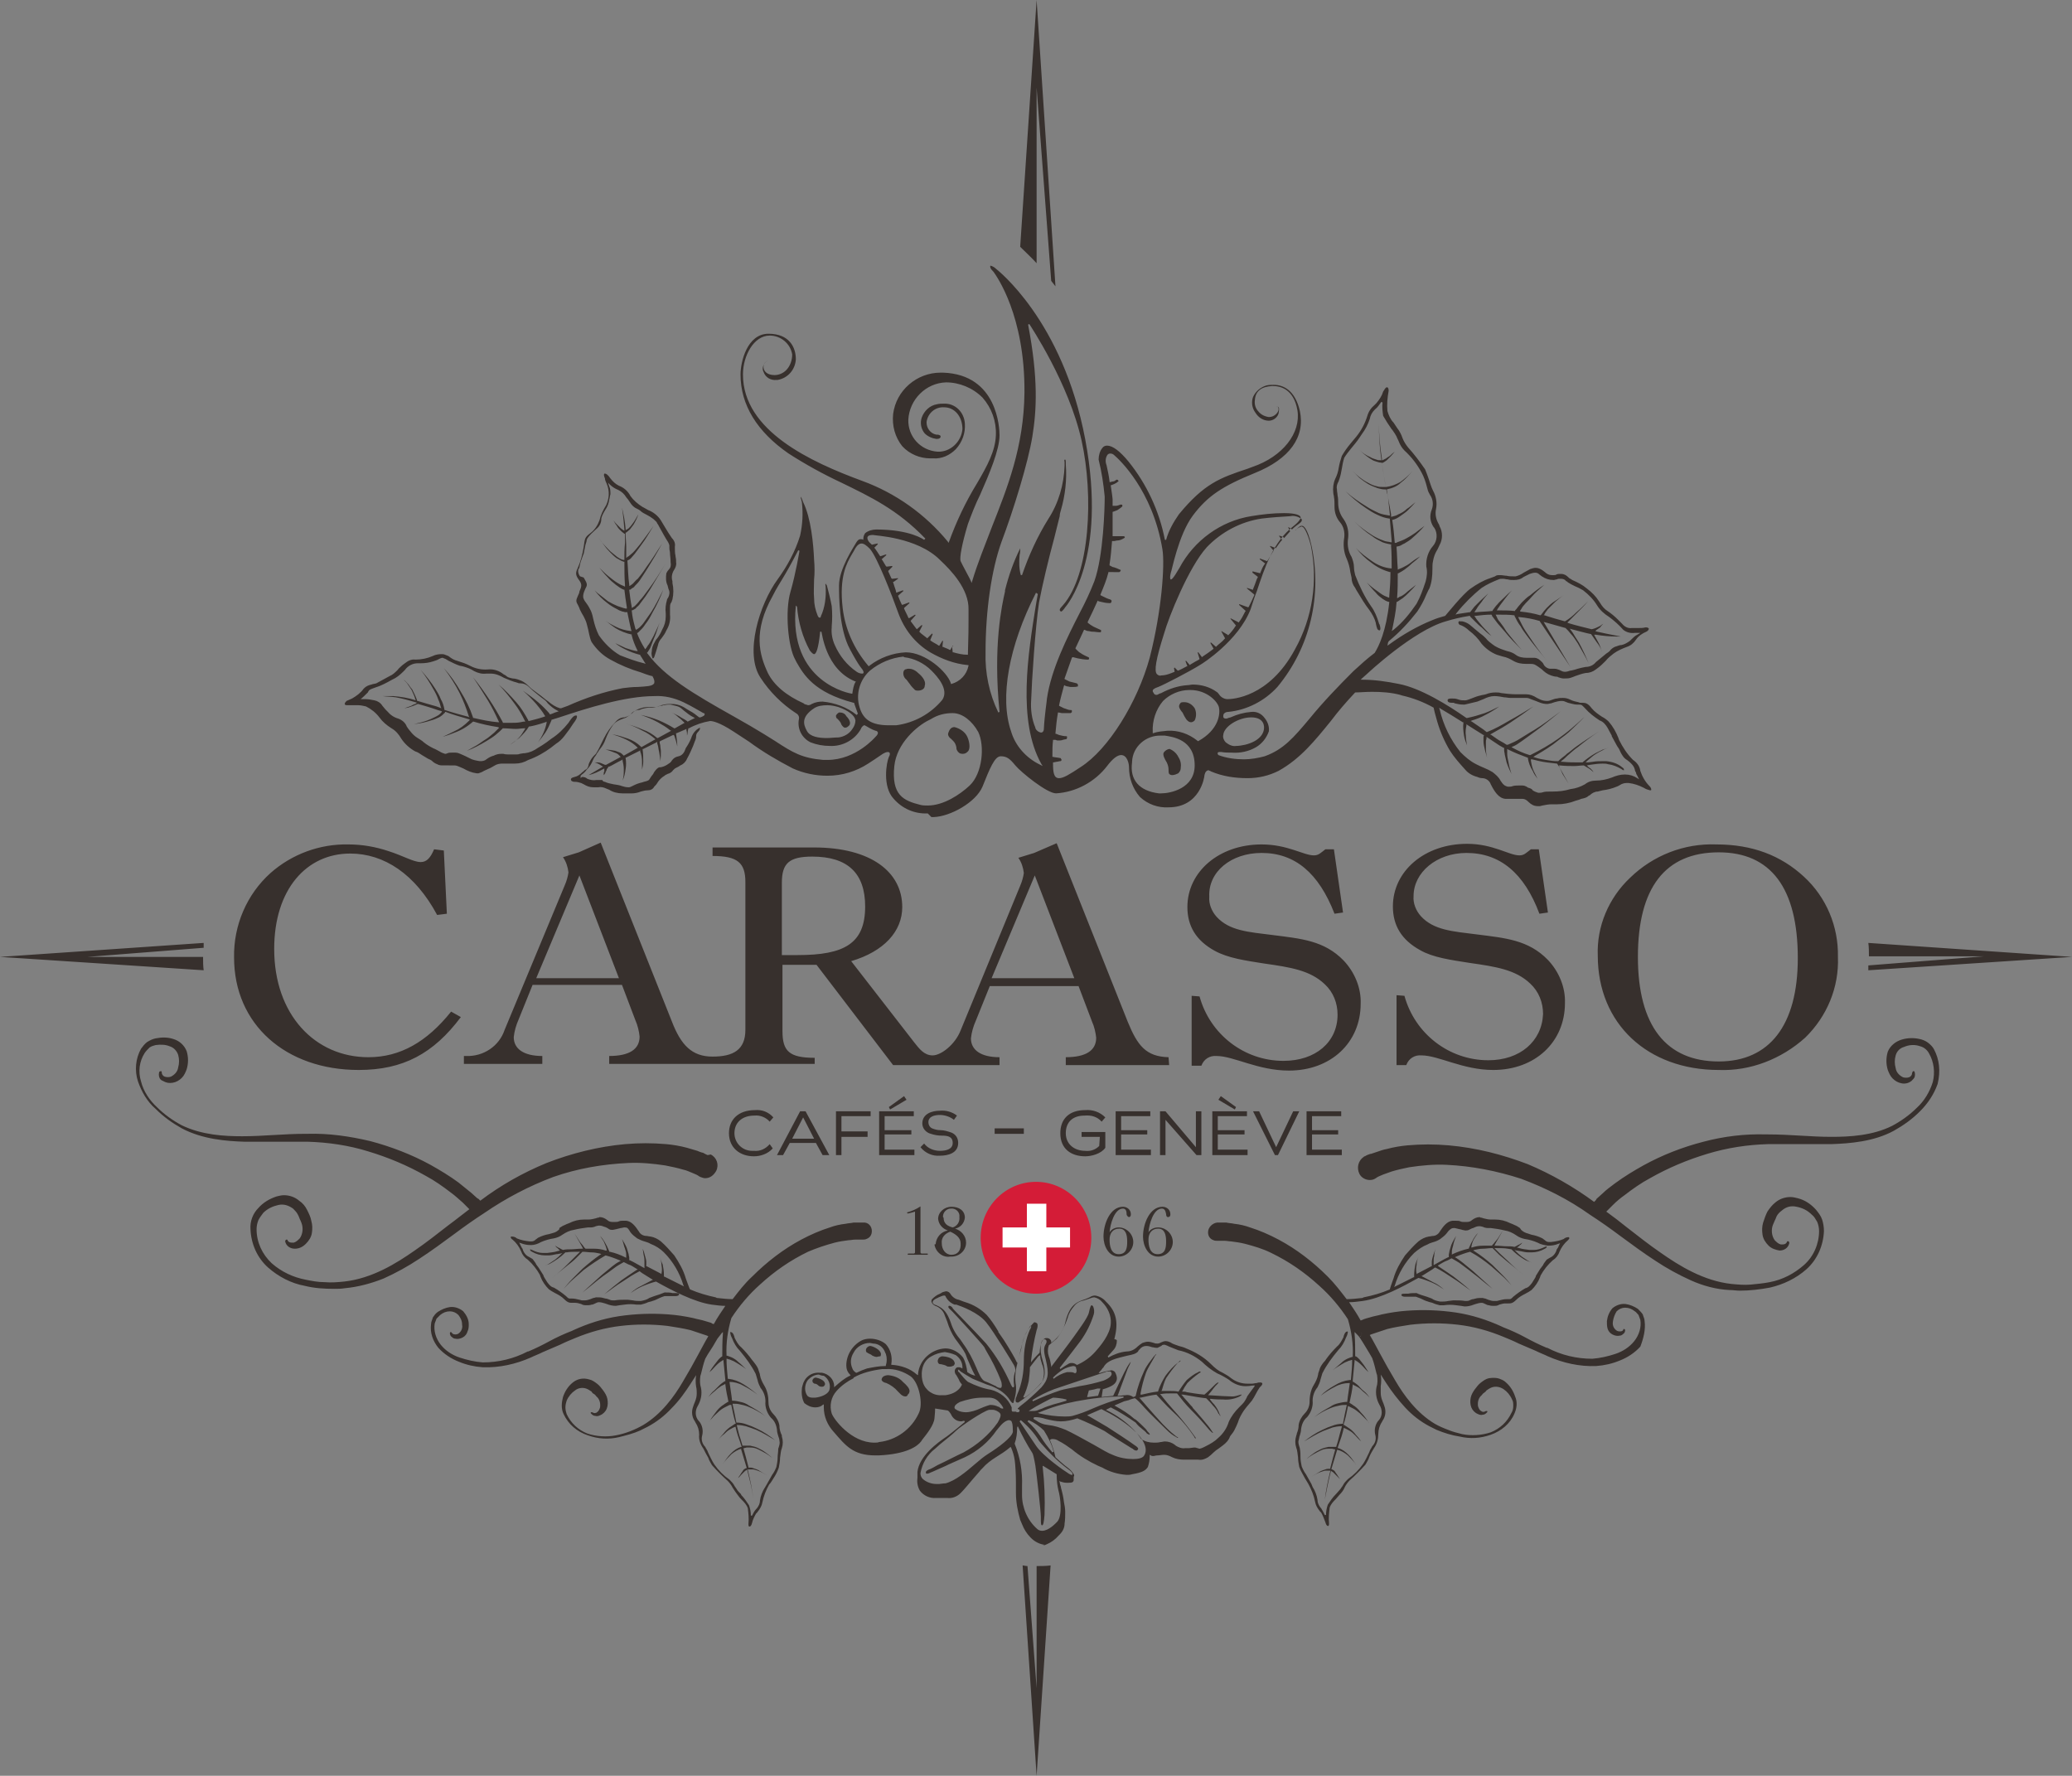 <svg version="1.1" id="Calque_5" xmlns="http://www.w3.org/2000/svg" x="0" y="0" viewBox="0 0 340.8 292.1" style="enable-background:new 0 0 340.8 292.1" xml:space="preserve"><rect x="0" y="0" width="340.8" height="292.1" fill="#808080" stroke="none"/><style>.st2{fill:#37302d}</style><ellipse cx="170.4" cy="203.6" rx="9.1" ry="9.2" style="fill:#d41c37"/><path style="fill:#fff" d="M176 201.9v3.3h-3.9v3.9h-3.2v-3.9h-4v-3.3h4V198h3.2v3.9z"/><path class="st2" d="M171.8 254.1c-.8-.1-1.6-.5-2.2-1.1l-.1-.1c-.6-.6-1.1-1.4-1.4-2.2-.1-.2-.2-.5-.3-.7-.4-1.4-.7-2.9-.7-4.4V243.9c0-1.4-.1-3-.2-3.7-.1-.7-.3-1.4-.6-2.1l-.1-.1-.1.1c-.7.6-1.5 1.1-2.3 1.6-.8.5-1.6 1.1-2.2 1.8l-.3.3c-.3.4-.7.8-1.2 1.4-.7.8-1.4 1.7-2.1 2.4-.6.6-1.4.9-2.2.8H154c-1.1.1-2.1-.4-2.7-1.2-.4-.7-.5-1.4-.4-2.2v-.9c.3-2.6 3.3-4.8 4.8-5.8l.4-.3c.8-.6 2.1-1.7 2.6-2.1l-.1-.2c-.2 0-.3.1-.5.1-.8 0-1.4-.5-1.7-1.2-.2-.3-.4-.6-.6-.6l-1.9-.3h-.1v.1c0 .2 0 .6-.1 1.5-.1 1.1-1.2 2.5-2 3.5l-.2.3c-.6.8-2.4 2.1-7 2.3h-.5c-3.7 0-4.9-1.6-6.9-3.9-1-1.1-1.6-2.5-1.6-4v-.5l-.2.1c-.3.3-.8.4-1.2.4-.7 0-1.3-.3-1.8-.7-.4-.7-.5-1.6-.4-2.4v-.1c0-.1.1-.3.1-.4.3-1.3 1.4-2.2 2.8-2.1h.4c1.1.2 2 1.1 2 2.2v.2l.1-.1c.8-.7 1.6-1.4 2.5-1.8l.1-.1-.1-.1c-.4-.4-.6-.9-.6-1.5 0-1.7 1-3.3 2.5-4.1.4-.2.9-.3 1.4-.3.9 0 1.9.3 2.6.9.8.9 1.1 2.1.9 3.3v.1h.1c1.5.1 3 .6 4.1 1.6l.2.1v-.2c.2-2.3 2.2-4.1 4.5-4.2 1.1 0 2.2.6 2.9 1.5.4.7.6 1.6.7 2.4.3.2.6.4 1 .5l.3.1-.1-.2c-.3-.5-.8-1.7-1.2-2.6l-.3-.8c-.4-.8-.9-1.4-1.4-2.1l-.3-.4c-.6-.9-1-1.8-1.3-2.8-.2-.5-.3-.8-.4-1-.2-.7-.7-1.2-1.3-1.5-.4-.1-.8-.4-.9-.8 0-.1 0-.3.1-.4.4-.4.8-.7 1.3-.9l.2-.1c.2-.2.5-.2.8-.3.3 0 .6.2.7.4.3.5.8.9 1.4 1l.8.3.3.1c1.3.4 2.5 1.1 3.5 2.1.7.8 1.3 1.7 1.9 2.7v.1c.3.4.6.9.9 1.3.9 1.4 1.9 3.1 2.1 3.6l.1.2.1-.2c.1-.4.2-.9.4-1.5s.3-1.5.5-2.1c.3-1.1 1-2.1 1.8-2.9.2 0 .4.1.5.2.1.2.1.6-.1 1.1-.4 1.6-.7 3.2-.9 4.9v.4l.2-.3c.4-.5 1.1-1.2 1.2-1.3 0-.2.1-2.2 1-2.4h.2c.2 0 .4.1.5.2.1.1.2.2.2.4v.2l.1-.1c1.2-.9 2-2.1 2.3-3.6.7-2.7 2-3.1 3.2-3.5.2-.1.5-.2.7-.3.3-.2.6-.3.9-.3.7.1 1.4.5 1.8 1 1.7 1.6 2.1 3.4 1.4 6.1v.1h.1c.1 0 .3.1.3.2 0 .6-.2 1.2-.6 1.6-.2.2-.5.6-.9 1l.1.2c.9-.5 1.9-.9 3-1 .7 0 1.3-.3 1.8-.8.2-.2.5-.4.8-.6.3-.1.6-.2.9-.2.3 0 .7.1 1 .2.2.1.4.1.6.1.2 0 .4-.1.6-.2.2-.1.5-.2.7-.2.3 0 .6.1.8.2.4.3.9.4 1.4.6.4.1.8.2 1.2.4 1.5.6 2.9 1.4 4.1 2.6.6.6 1.2 1.1 1.9 1.4.3.2.8.4 1.4.9.8.6 1.7.9 2.7.9h.7c.3 0 .5-.1.8-.1.2-.1.4-.1.6-.1.3 0 .6.2-.1.8-.5.7-.8 1.5-1.3 2.2-.3.4-.8.9-1.3 1.6-.4.6-.8 1.3-1 2-.1.3-.4.9-.6 1.3s-.6.8-.7 1c-.2.6-.6 1-1.1 1.4l-.8.6c-.8.5-1 .9-1.7 1.4-.5.3-1 .5-1.6.4h-2.3c-.7 0-1.4-.1-2-.4-.4-.2-.8-.4-1.3-.4-.4 0-.8.1-1.2.1-.2 0-.4.1-.6.1-.2 0-.3 0-.4-.1l-.2-.1v.2c0 .6-.1 1.2-.3 1.8-.4.6-.9.9-2.6 1.2-.3.1-.6.1-.9.1-1.4-.1-2.8-.5-4-1.2l-.7-.3c-1.5-.7-3-1.6-4.3-2.7-.7-.5-1.4-1-2.2-1.4-.3-.2-.6-.3-1-.3-.2 0-.4.1-.4.2.4.9.7 1.9.9 2.8.2.2 1 .9 1.6 1.4.1.1.3.2.4.3.4.3.8.7 1 1.1.1.1.1.3 0 .4v.6c-.1.3-.2.4-.9.4h-.3c-.3 0-.7-.1-1-.2l-.2-.1.1.2c0 .2.1.5.2.8v.1c.2.7.4 1.5.5 2.4.1.5.2 1 .2 1.6 0 .6 0 1.3-.1 1.9 0 .7-.3 1.3-.8 1.8l-.2.2c-.5.6-1.2 1.1-1.9 1.4-.2.1-.4.2-.7.2l.3-.1zm-4.5-19.3c0 .9-.1 1.8-.4 2.6v.1c.9 2.2 1.3 4.6 1.2 7v1.4c0 2.1.9 4.2 2.5 5.6.2.2.5.3.8.3 1.1 0 2.2-1.2 2.5-1.5.9-1 .5-4.1.2-5.1-.2-.8-.3-1.7-.3-2.6v-.1c-.5-.3-1.6-1-2.1-1.3l-.2-.1v.2c.3 2.6.4 5.2.3 7.9-.1 1.2-.2 1.7-.4 1.7s-.2-.4-.2-1.2v-.2c0-.9-.7-7.1-.9-8.4-.2-1.2-.4-2-.5-2.1-.9-1.4-1.7-2.9-2.4-4.4l-.1.2zm-4-2.9h-.6c-1 .2-4.8 2.8-5.4 3.4s-1.6 1.4-2.6 2.2l-.9.8c-1.3 1-2.1 2.4-2.4 4 0 .4.1.7.4 1 .6.5 1.4.8 2.2.8h.5l.8-.1h.2c1.6-.4 3.4-1.9 4.9-3.2.7-.6 1.4-1.2 2.2-1.7 1.6-1 3.9-2.7 4-3.6 0-1.4-.2-1.7-.3-1.8-.1 0-.2-.1-.3-.1-.2 0-.8.1-1.6 1.1l-.5.6c-1.3 1.9-3.1 3.4-5.2 4.4l-2.7 1.2-.4.2c-1.4.6-2.2 1-2.5 1.1-.2.1-.4.2-.6.2-.1 0-.2 0-.2-.1-.1-.3.2-.5.8-.7.2-.1.6-.3 1.1-.6 1.3-.6 3.2-1.6 4.3-2.1 2.2-1.2 4.2-2.9 5.6-4.9.4-.7.6-1.2.4-1.5s-.8-.6-1.2-.6m4.4 1.9c.4.6 1.7 2.5 2.7 4 1.2 1.8 4.9 4.3 5.1 4.4 0 0 .5.4.8.4h.1v-.2c0-.1-.2-.4-.8-.8-1.6-1.2-3-2.6-4.3-4.1l-.4-.5c-.8-1.3-1.8-2.4-3-3.4l-.2.2zm2.3-.6v.2l.5.3c.4.3.9.5 1.3.6l.6.1c1 .1 1.9.4 2.9.8.9.4 2.9 1.5 4.7 2.5 1.2.7 2.4 1.4 3 1.6 1.1.5 2.3.7 3.4.7.9 0 1.6-.2 1.8-.6.7-1.1-.1-2.8-2-4.4-1.5-1.3-3.2-2.3-5-3.2h-.1l-2.3 1 .4.2 2.9 1.7c.8.5 4 2.6 4.5 3 .3.2.6.4.6.6 0 .1 0 .1-.1.2s-.1.1-.2.1c-.2 0-.4-.1-.6-.3l-.2-.1c-1.9-1.2-3.4-2.1-4.4-2.8-1.5-.8-3-1.5-4.5-2.1-.9.3-1.8.5-2.7.5-.8 0-1.7-.2-2.5-.4-.6-.2-1.2-.3-1.8-.3l-.2.1zm-1 .6c.8.7 1.5 1.5 2.1 2.4.6 1 1.3 1.9 2 2.7l.2-.1c-.3-1.2-.9-2.4-1.6-3.5-.7-.7-1.6-1.3-2.5-1.7l-.2.2zm27.4 4.3c.2 0 .3 0 .5.1.1 0 .2 0 .3.1.2 0 .5-.1.7-.2l.4-.2c.8-.4 1.5-.8 2.1-1.4.8-.7 1.4-1.6 1.7-2.6.4-.9 1-1.7 1.7-2.4l.5-.5c.3-.3.5-.6.7-1 .1-.1.1-.3.2-.4.2-.3.8-1.1 1.1-1.5l.1-.2h-.2c-.3 0-.7.1-1 .1-1.1.1-2.1-.3-2.9-.9l-.1-.1c-.6-.4-1.3-.8-2-1.1-.9-.5-1.8-1.2-2.5-1.9-1.1-.9-2.4-1.6-3.9-1.9l-1.5-.6c-.2-.1-.4-.2-.7-.3h-.2c-.2 0-.3.1-.4.2l-.6.3h-.2c-.3 0-.5-.1-.7-.1-.3-.1-.6-.2-.9-.2h-.1c-.4 0-.8.2-1.1.6-.1.1-.2.2-.2.3-.4.4-.8.5-1.8.7l-1.2.3c-2 .5-2.4 1.1-2.7 1.6 0 .1-.1.1-.1.1-.1.1-.2.3-.3.4l-.2.2-.2.3.4-.1c.6-.2 1.1-.3 1.7-.4h.1c.3.1.5.2.6.5.2.4.3.9.1 1.3-.2.5-.8.9-2.1 1.3h-.1l-.2 1.3 1.9-.2c.4-.9 1.5-3.2 1.8-3.8.8-1.6 1.1-1.8 1.1-1.8-.1.3-.2.5-.3.7-.1.1-.1.3-.2.4-.1.3-1.6 4.3-1.6 4.3l-.1.2h.2c.4 0 .7-.1 1.1-.1.4-.1.9 0 1.3.3l.3-.1.1-.1c.3-1.4.8-2.8 1.4-4.1.4-.9 1-1.6 1.6-2.4l.4-.4s0 .1-.1.2-.2.2-.2.3c-.2.4-1.1 1.8-1.4 2.6-.4 1.1-.7 2.3-.9 3.4v.2h.2c.9-.2 1.7-.4 2.6-.5h.1v-.1c.3-.9.7-1.7 1.2-2.5.6-.8 1.3-1.6 2.1-2.2l.2-.2c.1-.1.2-.1.2-.1s-.1.2-.2.2l-.3.2c-.7.8-1.3 1.6-1.9 2.5-.3.6-.5 1.3-.7 2l-.1.1h1.4c.4 0 .9 0 1.4.1h.1v-.1c.4-.6.8-1.2 1.3-1.8.6-.5 1.2-1 1.9-1.3.1-.1.2-.1.3-.1l.1.1-.1.1c-.1 0-.2.1-.2.1-.7.5-1.3 1-1.9 1.6-.3.4-.6.9-.8 1.3l-.1.1h.1c.2 0 .5 0 .7.1.7.1 1.7.3 2.9.4.4-.3 1.4-1.3 1.7-1.6s.5-.4.6-.4-.1.2-.3.4l-.2.2c-.1.1-.4.5-.7.9l-.5.6h.2c1.5.1 3.1.2 3.7.2h.2c.4 0 .9-.2 1.3-.3h.1c.1 0 0 .1-.3.3-.8.4-1.8.6-2.7.5-.6 0-1.2 0-2-.1h-.2l.1.2c.3.4.5.6.6.7.4.5.7 1 .9 1.6 0 .1.1.1.1.2l.1.1c-.1 0-.2-.1-.3-.3l-.1-.1c-.2-.5-.5-.9-.9-1.3-.3-.4-.7-.8-1.1-1.2-1-.1-2.1-.3-3.2-.5l-.6-.1h-.3l.2.2c.3.4.9 1 1.3 1.5.2.2.4.4.4.5.4.4 2.8 3.2 3 3.6l.2.3c.1.1.1.1.1.2-.1 0-.3-.2-.5-.4l-.1-.1c-1-1.2-2-2.3-3.1-3.4-.8-.8-1.5-1.7-2.2-2.6h-1.1c-.5 0-1 0-1.5.1h-.2l.1.1c.7.9 1.4 1.7 2.1 2.5 1 1.1 1.9 2.2 2.8 3.4l.8 1.1c.1.1.1.2.1.2-.1 0-.1 0-.2-.1 0-.1-.1-.2-.3-.5l-.5-.7c-.9-1.2-1.8-2.2-2.9-3.2-.9-.8-2.1-2.2-2.6-2.7-.9.1-1.7.3-2.6.5h-.2l1.3 1.5c.5.6 1.7 1.9 2.5 2.8l.8.8c.5.5 1 .9 1.5 1.3l.2.1.1.1h-.1c-.1 0-.1 0-.2-.1-.6-.3-1.1-.7-1.6-1.2-.9-.9-3-2.9-3.6-3.6s-1.4-1.5-1.6-1.6h-.1c-.3.1-.8.2-.9.3l-.8.2c-.2.1-.9.4-1.4.6l-.2.1.2.1c1.1.6 2.2 1.3 3.1 2.1l.2.1c.6.5 1.1 1 1.6 1.5.1.1.2.2.3.4.2.2.5.5.4.6-.3-.1-.5-.2-.6-.4-.1-.1-.3-.3-.7-.6l-.1-.1c-.3-.2-.6-.5-.9-.9-1.3-.9-2.7-1.8-4.1-2.5l-.6.3-.2.1.2.1c1.6.8 3 1.8 4.3 3.1.5.5.9 1 1.3 1.6.6.4 1.3.6 2.1.6.4 0 .7 0 1.1-.1.2 0 .5-.1.7-.1.6 0 1.2.2 1.7.6l.1.1c.5.3 1 .5 1.6.4h.6l.8-.1zm-56-11.4c-1 .5-2 1.2-2.8 2.1-.9 1-1.2 2.4-.8 3.7.3.9 3.2 4.8 7 4.8.3 0 .6 0 .8-.1 2.8-.3 5.3-2.1 6.5-4.7.8-1.5.1-5-1.3-6.1-1.2-.8-2.6-1.3-4.1-1.2h-.6c-1.6.2-3.3.6-4.7 1.4v.1zm44.4 3c-2.6 0-5.2.3-7.8.8-2.1.4-4.1 1-6 1.8l-.3.1.3.1c1.3.3 2.7.5 4.1.5.4 0 .9 0 1.3-.1 1.1-.3 2.2-.7 3.3-1.2 1.6-.7 3.3-1.3 5.1-1.8v-.2zm-22.1.2h-1.1c-1.3 0-2.5.3-3.7.7-.6.3-.9.6-.9.9s.2.3.5.5c.4.2.9.3 1.4.3.4 0 .8-.1 1.2-.2l.6-.2c.7-.3 1.4-.6 2.1-.8h.2c.4 0 .8.1 1.2.3h.1c.2.2.4.3.6.3h.1c.1-.2-.5-.9-.8-1.2-.5-.5-1.1-.6-1.5-.6m4.3 2.3h.1c.1.1.2.1.3.1.2 0 .3-.1.3-.3 0-.1-.1-.2-.2-.2s-.1 0-.1-.1.1-.1.1-.1l.3-.3c1.2-.9 2.4-2 3.5-3.1 1.1-1.3 1.3-2.1.7-4.6-.4-1.5-.3-2 0-2.5.1-.2.2-.4.1-.6 0-.1-.2-.2-.3-.2-.3 0-.5.3-.6.8-.1.9 0 1.8.3 2.7.6 2 .4 3.2-.7 4.2-1 1-2.1 1.9-3.3 2.7h-.1c-.1 0-.2 0-.3-.1-.1-.2-.1-.5.1-.9l.1-.3c.8-1.8 1.1-3.7 1.1-5.6 0-1.8.3-3.5 1-5.1.1-.1.1-.2.2-.4v-.3l-.2.2c-.3.5-.6 1-.9 1.6-.3 1-.6 2-.8 3-.2.7-.3 1.3-.4 1.6-.3 1.1-.4 2.3-.2 3.5.1.9-.1 1.9-.4 2.8 0 0 0 .1-.1.1s-.3-.2-.5-.5c-.3-.5-.7-.9-1.2-1.3s-1.1-.7-1.8-1l-.9-.3c-.7-.3-1.5-.6-2.2-.9-.7-.4-1.4-.8-2-1.2l-.1-.1-.2-.2c-.1 0-.1 0-.1.1-.1.1 0 .2.1.3.1.1.2.1.2.2.4.5.8 1 1.3 1.4 1.2.6 2.5 1.1 3.8 1.3 1.5.4 2.8 1.4 3.4 2.9v.3c0 .2 0 .4.2.4h.4c-.1.1 0 0 0 0m6.2-2.3c-.3.1-2.8 1.4-3.7 2l-.3.2h.4c.3 0 .7 0 1-.1.2-.1.5-.2.8-.3.6-.3 1.3-.5 1.9-.7l1.1-.3 1-.3v-.2c-.7-.2-1.8-.3-2.2-.3zm9.2-4.3h-.4l-.2.1c-.4.1-5.7 1.9-8.4 2.8-1.3.5-2.5 1.1-3.6 1.8l.1.2c1.5-.7 3-1.3 4.5-1.8.6-.2 1.9-.4 3.2-.7 1.3-.2 2.6-.5 3.9-.9 1-.4 1.5-.9 1.3-1.3 0-.1-.2-.3-.4-.2m-47.7.5c-.7 0-1.4.4-1.9 1-.5.8-.5 1.8 0 2.5.2.2.5.3.8.3h.5c.9-.1 2-.5 2.3-1.2.3-.9-.1-1.9-.9-2.4-.3 0-.6-.1-.8-.2m36.1-3c-.7.9-1.2 1.5-1.4 1.8 0 .8-.1 1.5-.2 2.3-.2.9-.5 1.8-.9 2.6l.2.1c1.1-.7 2-1.6 2.9-2.6.4-.9.4-2 0-2.9-.2-.6-.3-1-.3-1.3v-.2l-.3.2zm9.7 5.3c-.3.1-.7.2-1.3.3h-.1l-.3 1.1h.2l1.5-.2h.1l.4-1.2h-.5zm-25.1-6c-.8.1-1.5.3-2.2.7-1.9 1-1.7 3.4-1.4 4.3.4 1.3 1.7 2.2 3.1 2.1h.6c2.1-.3 2.6-1.5 2.7-1.7v-.1c-.2-.2-.4-.5-.5-.8-.1-.2-.3-.5-.4-.7-.3-.3-.4-.9 0-1.2.1-.1.2-.1.4-.1.1 0 .2 0 .4.1l.2.1v-.2c0-.8-.4-1.5-1.1-2-.7-.3-1.2-.4-1.8-.5m-.1-9.3c-.3 0-.6.2-.9.3-.1 0-.1.1-.2.1 0 0-.8.3-.8.7 0 .2.2.4.6.5 1.2.5 1.8 1.2 2.4 2.9.3 1 .9 2 1.6 2.8.1.2.3.4.4.6.9 1.2 1.6 2.6 2.2 4 .3.7.8 2 1.4 2.2s1.5.7 1.8.8l.1.1c.2.1.4.2.6.2.1 0 .2 0 .2-.1.1-.1.1-.4 0-.9-.7-1.9-1.6-3.6-2.6-5.3l-.2-.4c-.3-.5-4.8-5.4-5.2-5.8l-.2-.2c-.3-.3-.6-.5-.5-.7 0 0 0-.1.1-.1h.1c.2 0 .5.3.5.4s3.6 3.7 5.5 5.8c1.7 2.1 3 4.3 4.1 6.8.1.2.2.4.3.4h.1c.1 0 .1-.3.1-.3-.1-.7-.1-1.4.1-2.1.2-.4.1-.8-.1-1.2-.1-.2-3.3-5.5-4.6-7.1s-4-2.6-4.9-2.9h-.3c-.5-.2-.9-.5-1.2-.9l-.2-.3c-.1-.3-.2-.3-.3-.3m21.2 11.6c-.6.1-1.2.3-1.7.6-.6.4-1.1.8-1.6 1.3l.1.2c.6-.5 1.4-.9 2.2-1.1h.4c.3 0 .5 0 .7.1.1 0 .2.1.2.1.1 0 .1-.1.2-.1.1-.2.1-.5 0-.7 0-.3-.2-.4-.5-.4m-33.4-3.8c-1.1 0-2.2.6-2.7 1.6-.5.8-.6 1.7-.2 2.6.1.3.3.5.6.7h.1c.6-.3 1.1-.5 1.7-.7 1-.2 2-.4 3-.4h.1v-.1c.2-.6.2-1.3 0-1.9l-.1-.2c-.3-.9-1.1-1.5-2-1.5l-.5-.1m36.7-6s0 .1 0 0c.2.5.2.9.1 1.3-.5 1.6-1.2 3-2.2 4.4-.9 1.2-2.6 3.4-3.4 4.4l.1.2c.4-.3.9-.6 1.4-.9.2-.1.3-.1.5-.1.3 0 .5.1.8.3h.1c1.1-.5 2.1-1.2 2.9-2.1.9-1 2.5-2.9 2.6-4.7.1-1.3-.5-2.6-1.4-3.5-.3-.4-.8-.7-1.3-.8-.3 0-.5.1-.8.2l-.9.3c-.6.1-1.2.4-1.6.9-.5.6-.9 1.2-1.1 2-.4 1.2-1 2.4-1.8 3.4-.6.5-1.2 1-1.3 1.1-.2.6-.2 1.2 0 1.8.2.5.3 1 .4 1.6v.2l.1-.2c.6-.8 2.9-3.8 3.6-4.8s2.3-3.1 2.5-4 .3-1.2.5-1.2l.2.2zM116.4 190c-.3-.1-.6-.3-.8-.4h-.1c-.3-.1-.6-.2-.8-.3-.6-.2-1.1-.3-1.7-.5-1.1-.3-2.3-.5-3.4-.6-2.3-.2-4.5-.2-6.8 0-4.4.4-8.8 1.5-12.9 3.1-3.9 1.6-7.6 3.7-10.9 6.2l-.3-.3-.2-.1c-.3-.3-.7-.6-1-.9-.7-.6-1.4-1.1-2.1-1.7-1.5-1.1-3-2-4.6-2.9-3.1-1.7-6.5-3-9.9-3.9-3.4-.8-6.8-1.3-10.3-1.2h-.3c-1.8 0-3.6.1-5.3.2s-3.4.2-5.1.2h-.1c-2.9 0-6.6-.2-9.9-1.8-1.5-.8-2.9-1.8-4.1-3-1.2-1.1-2.2-2.6-2.6-4.2-.5-1.6-.3-3.3.6-4.7.2-.3.5-.6.8-.9.3-.2.6-.3 1-.4.8-.1 1.6-.1 2.3.2.7.2 1.2.8 1.4 1.4.2.7.2 1.4 0 2.1-.1.7-.6 1.2-1.2 1.5-.3.1-.7.1-1 0-.3-.1-.5-.4-.5-.7 0-.1 0-.2-.1-.2s-.2 0-.3.1c-.1.3-.1.6 0 .9.1.3.3.5.6.6.5.3 1 .4 1.6.3.6-.1 1.1-.4 1.5-.8.4-.4.6-.9.8-1.4.3-1 .3-2 0-3-.4-1-1.2-1.7-2.2-2-.9-.3-1.9-.3-2.9-.1-.5.1-.9.3-1.4.6-.4.3-.7.7-1 1.1-.9 1.6-1.1 3.6-.5 5.4.6 1.7 1.5 3.3 2.9 4.5 1.3 1.3 2.7 2.3 4.3 3.2 3.4 1.8 7.3 2.1 10.3 2.2h10.4c3.4.1 6.8.6 10 1.6 3.3 1 6.4 2.3 9.4 4 1.5.8 2.9 1.8 4.2 2.8.7.5 1.3 1.1 1.9 1.6l.9.9.2.2c-1.2.9-2.3 1.8-3.4 2.6-1.8 1.4-3.7 2.9-5.6 4.2-3 2.1-7 4.6-11.6 5.1-1 .1-2.1.2-3.2.1-1.1 0-2.1-.2-3.1-.4-2.1-.4-4-1.3-5.6-2.7-1.6-1.5-2.5-3.5-2.5-5.6 0-.5.1-1 .3-1.5.2-.4.5-.8.8-1.2.7-.7 1.6-1.1 2.5-1.3.9-.2 1.7.1 2.4.6.3.3.6.6.8 1 .1.2.2.4.3.7.1.2.2.4.3.7.3.8.2 1.8-.3 2.5-.3.3-.6.6-1 .7H48c-.3 0-.6-.1-.7-.4 0-.1-.1-.1-.2-.1s-.2.2-.2.3c.1.4.3.7.6.9.3.2.6.3 1 .3.7 0 1.3-.3 1.8-.8s.9-1.1 1-1.8c.1-.7.1-1.3-.1-2-.1-.6-.4-1.2-.7-1.8-.3-.6-.7-1.1-1.3-1.5-.7-.6-1.6-.9-2.5-.9-.4 0-.8.1-1.2.2-1.2.4-2.2 1-3 1.9-.9.9-1.4 2.2-1.3 3.5.1 2.4 1.1 4.7 2.9 6.3 1.7 1.5 3.8 2.6 6 3 1.6.4 3.2.5 4.9.5.6 0 1.1 0 1.7-.1 2.2-.2 4.4-.8 6.4-1.6 2-.9 4-2 5.8-3.2 2-1.3 3.9-2.7 5.8-4.1 1.6-1.2 3.3-2.4 5-3.5 3.5-2.4 7.3-4.4 11.3-5.9 4-1.4 8.1-2.1 12.3-2.3 2.1-.1 4.1.1 6.1.4 1 .2 2 .4 3 .7.5.1.9.3 1.4.5l.7.3c.2.1.4.2.5.3l.2.1c.3.1.5.2.8.2.8 0 1.4-.5 1.8-1.2.5-1 .1-2.2-.9-2.7M318.1 172.6c-.2-.4-.6-.8-1-1.1-.4-.3-.9-.5-1.4-.6-.9-.2-1.9-.2-2.9.1-1 .3-1.9 1-2.3 2-.3 1-.3 2 0 3 .2.5.4 1 .8 1.4.4.4.9.7 1.5.8.5.1 1.1 0 1.6-.4.2-.2.4-.4.5-.6.1-.3.1-.6 0-.9 0-.1-.1-.1-.2-.1s-.1 0-.1.1c0 0-.1.1-.1.2 0 .3-.2.6-.5.7-.3.1-.7.1-1 0-.6-.3-1.1-.8-1.2-1.5-.2-.7-.2-1.4 0-2.1.2-.7.7-1.2 1.4-1.4.7-.3 1.5-.4 2.3-.2.4.1.7.2 1 .4.3.2.6.5.8.9.8 1.4 1 3.1.6 4.7-.5 1.6-1.4 3.1-2.6 4.2-1.2 1.2-2.6 2.2-4.1 3-3.2 1.6-7 1.8-9.9 1.8h-.1c-1.7 0-3.4-.1-5.1-.2s-3.5-.2-5.3-.2h-.3c-3.5-.1-6.9.3-10.3 1.2-3.5.9-6.8 2.2-9.9 3.9-1.6.9-3.1 1.8-4.6 2.9-.8.6-1.5 1.1-2.1 1.7-.3.3-.7.6-1 .9l-.1.2-.3.3c-3.4-2.5-7.1-4.6-10.9-6.2-4.2-1.6-8.5-2.7-13-3.1-2.3-.2-4.5-.2-6.8 0-1.1.1-2.3.3-3.4.6-.6.1-1.1.3-1.7.5l-.9.3h-.1c-.3.1-.6.2-.9.4h-.1l-.1.1c-.9.6-1.2 1.8-.7 2.8.3.6 1 1 1.7 1 .4 0 .7-.1 1-.3.1-.1.3-.2.5-.3l.7-.3c.5-.2.9-.3 1.4-.5 1-.3 1.9-.5 2.9-.7 2-.3 4.1-.5 6.1-.4 4.2.2 8.3 1 12.3 2.3 4 1.5 7.8 3.4 11.3 5.9 1.7 1.1 3.4 2.3 5 3.5 1.9 1.4 3.8 2.8 5.8 4.1 1.8 1.2 3.8 2.3 5.8 3.2 2 .9 4.2 1.5 6.4 1.6.6 0 1.1.1 1.7.1 1.6 0 3.3-.2 4.9-.5 2.2-.5 4.3-1.5 6-3 1.8-1.6 2.8-3.9 2.9-6.3 0-.6-.1-1.3-.3-1.9-.2-.6-.6-1.1-1-1.6-.8-.9-1.8-1.6-3-1.9-.4-.1-.8-.2-1.2-.2-.9 0-1.8.3-2.5.9-.5.4-.9.9-1.3 1.5-.3.6-.5 1.2-.7 1.8-.2.7-.2 1.3-.1 2s.5 1.3 1 1.8 1.2.7 1.8.8c.4 0 .7-.1 1-.3.3-.2.5-.5.6-.9 0-.1 0-.2-.1-.3-.1-.1-.3 0-.3.1-.1.3-.4.4-.7.4h-.3c-.4-.1-.7-.4-1-.7-.5-.7-.6-1.7-.3-2.5.1-.2.2-.5.3-.7.1-.2.2-.4.3-.7.2-.4.5-.7.9-1 .7-.6 1.5-.8 2.4-.6 1 .2 1.8.6 2.5 1.3.4.3.6.7.9 1.2.2.5.3 1 .3 1.5 0 2.1-.9 4.2-2.5 5.6-1.6 1.4-3.5 2.4-5.6 2.8-1 .2-2.1.3-3.1.4-1.1.1-2.1 0-3.2-.1-4.6-.5-8.6-3-11.6-5.1-1.9-1.3-3.8-2.8-5.6-4.2-1.1-.9-2.3-1.8-3.4-2.6l.2-.2.9-.9c.6-.6 1.2-1.1 1.9-1.6 1.3-1 2.7-2 4.2-2.8 3-1.7 6.1-3 9.4-4 3.3-1 6.6-1.5 10-1.6h10.4c3-.1 7-.4 10.3-2.2 1.6-.9 3-1.9 4.3-3.2 1.3-1.3 2.3-2.8 2.9-4.5.5-2.1.3-4-.6-5.7"/><path class="st2" d="M270.5 217.3c0-.4-.2-.7-.3-1.1-.2-.3-.5-.6-.8-.9-.6-.4-1.3-.7-2-.8-.8-.1-1.6.2-2.2.7-.5.6-.8 1.3-.9 2.1 0 .4 0 .8.1 1.2.1.4.4.8.8 1 .4.2.8.3 1.2.2.2 0 .4-.1.6-.3.2-.1.3-.4.3-.6 0-.1-.1-.2-.2-.2s-.1.1-.1.1c-.1.3-.4.3-.6.3-.3 0-.5-.1-.7-.3-.4-.4-.5-.9-.4-1.4.1-.6.3-1.1.6-1.6.4-.4.9-.6 1.4-.6.6 0 1.1.2 1.6.6.2.1.4.4.6.6.1.3.2.5.3.8.2 1.2-.2 2.5-1 3.5s-1.9 1.7-3.1 2.1c-1.2.4-2.5.7-3.8.8-2.6 0-5.1-.6-7.4-1.8h-.1c-1.2-.5-2.4-1.1-3.5-1.7s-2.4-1.2-3.7-1.7l-.2-.1c-2.4-1.1-4.9-1.9-7.5-2.3-2.7-.4-5.4-.5-8.1-.3-1.4.1-2.7.3-4.1.6-.7.2-1.4.3-2 .5-.4.1-.7.2-1 .3l-.2.1c-.1 0-.2.1-.3.1-.6-1.1-1.3-2.1-1.9-3 .7 0 1.4-.1 2.2-.2 3-.4 6.7-2.4 9.2-3.8.8.2 1.6.5 2.3.8.7.3 1.3.7 1.9 1.1-.6-.5-1.1-.9-1.8-1.2-.6-.3-1.1-.6-1.7-.9l-.2-.1.2-.1 1.6-1 .4-.3h.1c1 .5 1.9 1.1 2.8 1.7 1 .6 2 1.4 3 2.1-.9-.8-1.9-1.6-2.8-2.3-.7-.5-1.6-1.1-2.5-1.7l-.1-.1.1-.1c.5-.3 1-.6 1.3-.7s.6-.3.8-.4h.1c.5.3 1.1.6 1.6 1s1.1.8 1.7 1.3c1.1.8 2.2 1.8 3.4 2.7-1.1-1-2.2-2-3.2-2.9-.6-.5-1.2-1-1.7-1.4s-.8-.6-1.1-.8l-.2-.1.2-.1c.7-.3 1.5-.6 2.3-.8 1.3.7 2.4 1.5 3.5 2.4.6.5 1.1 1 1.7 1.5s1.1 1.1 1.6 1.6c-.4-.5-.9-1.1-1.5-1.7l-1.6-1.6c-.9-.8-1.9-1.6-3-2.3l-.2-.1.2-.1c.5-.1.9-.2 1.4-.2s.9-.1 1.5-.1h.1l.9.9.2.2 1.3 1.1c.9.7 1.8 1.5 2.7 2.2-.9-.7-1.8-1.5-2.6-2.3-.4-.4-.9-.8-1.3-1.2l-.7-.7-.2-.2h.2c.8 0 1.5 0 2 .1l.6.1.1.1c.5.5 1 .9 1.6 1.3.3.2.6.4.9.5.3.1.5.2.8.3-.3-.1-.5-.2-.8-.4l-.9-.6c-.4-.3-.7-.6-1-.9l-.2-.2.3.1c.2 0 .5.1.7.1.4.1.9.2 1.3.2h.5c.8 0 1.5-.2 2.2-.6.2-.1.3-.2.3-.3v-.1c-.1 0-.2.1-.3.1-.6.3-1.2.5-1.8.5h-.7c-.6-.1-1.1-.1-1.7-.3l-.4-.1.3-.2.2-.2c.2-.1.3-.3.4-.4-.2.1-.3.2-.5.3-.3.1-.5.3-.8.4-.4-.1-.8-.1-1.3-.1s-1.1-.1-1.8-.1h-.2l.2-.4.4-.7.8-1.4-.9 1.4-.5.6c-.1.2-.3.3-.4.5H244c-.7 0-1.3.1-1.9.3h-.1v-.1c.1-.5.2-.9.5-1.4l.6-.9c-.3.3-.5.6-.7.9-.3.5-.6 1.1-.8 1.6v.1h-.1c-.9.2-1.7.5-2.6.9l-.1.1v-.5c0-.3.1-.7.2-1 .1-.5.3-1.1.5-1.6-.3.5-.6 1-.8 1.5-.1.3-.2.7-.3 1 0 .2-.1.4-.1.6v.4h-.1l-.6.3-1.8 1v-.5c0-.3 0-.7.1-1 0-.4.1-.8.2-1.2-.1.4-.3.8-.4 1.2-.1.3-.2.7-.2 1v.7h-.1l-2.3 1.2-.1.1v-.1c-.1-.4-.1-.9 0-1.4 0-.4.1-.9.3-1.3-.2.4-.4.8-.5 1.2-.1.5-.2 1.1-.2 1.7v.4h-.1l-3 1.5-.2.1.1-.2c.6-2 1.7-3.9 3.2-5.4.7-.6 1.4-1.1 2.2-1.4.3-.2.7-.3 1-.4.4-.1.8-.3 1.1-.5.4-.3.8-.6 1.1-1 .2-.3.4-.5.7-.7.2-.1.3-.1.5-.1s.4.1.5.1c.3.1.6.1.8.2l.5.1c.2 0 .4 0 .6-.1l.4-.2c.2-.1.4-.1.5-.2.2-.1.5-.2.8-.2h.1c.2 0 .4.1.5.1.2.1.5.2.8.2h.5c.8.1 1.5.2 2.3.4.7.1 1.3.4 1.9.8.4.3.9.5 1.4.6.7.1 1.4.3 2.1.6.5.3 1.1.4 1.7.5h.1c.6 0 1.1-.1 1.6-.3l.3-.1-.2.4c-.1.2-.1.3-.2.4-.1.1-.2.3-.2.4-.1.3-.3.6-.5.8-.2.2-.4.3-.6.4-.2.1-.3.2-.5.3-.2.3-.5.6-.6.9l-.3.4c-.2.2-.5.8-.9 1.4v.1c-.2.4-.5.8-.6 1-.3.4-.6.8-1.1.9-.7.4-1.4.9-2 1.4-.4.4-.4.4-.8.4h-.3c-.4 0-.8.1-1.2.2l-.4.1h-.5c-.3 0-.6-.1-.9-.2-.2-.1-.3-.1-.5-.2-.2 0-.3-.1-.5-.1-.4 0-.8 0-1.1.1l-.4.1c-.2 0-.4.1-.6.2-.2.1-.4.1-.6.1h-.1c-.6-.1-1.1-.1-1.5-.1h-.5l-.8.1c-.4.1-.9.1-1.3.1-.5-.1-1-.2-1.4-.5-.3-.1-.5-.2-.8-.3-.7-.2-1.3-.4-1.7-.6h-.2c-.4 0-.8 0-1.2.1h-.5c-.3 0-.6 0-.6.2s.3.3.6.3h1.8c.3.1.5.2.8.3.4.2.8.4 1.2.5.2.1.4.1.7.2.4.2.8.3 1.2.4h.7c.7-.1 1.3-.1 2 0l.8.1.6.1c.5 0 1-.1 1.5-.3l.3-.1c.3-.1.7-.2 1-.2.2 0 .4.1.6.2.2.1.4.2.6.2.3.1.5.1.8.1.3 0 .6 0 .9-.2.3-.1.7-.2 1-.2h.5c.4 0 .7 0 1.3-.6.4-.4.9-.7 1.5-1 .4-.2.7-.4 1-.6.6-.6 1.1-1.3 1.4-2.1l.1-.3c.5-.9 1.2-1.8 2-2.5.5-.3.9-.8 1.1-1.4.3-.7.8-1.4 1.4-1.9.1-.1.3-.3.2-.4 0-.1-.1-.1-.1-.1-.3 0-.6.1-.8.3-.7.3-1.3.4-2.1.5h-.3c-.3 0-.5-.1-.7-.3l-.4-.3c-.6-.3-1.2-.5-1.8-.6l-.6-.2c-.4-.1-.8-.3-1.1-.6l-.2-.3c-.3-.2-.6-.4-.9-.5-.2-.1-.4-.2-.7-.3-.8-.4-1.6-.6-2.5-.6h-.7c-.4 0-.8-.1-1.2-.2l-.3-.1c-.1 0-.2 0-.3-.1-.5 0-.9.2-1.3.5-.2.2-.5.3-.8.3h-.5c-.2 0-.4 0-.6-.1s-.5-.1-.8-.1h-.5c-.9.1-1.5.9-2.1 1.8-.2.4-.7.7-1.1.7-.2 0-.5.1-.7.1-.6.1-1.2.4-1.7.8-.8.7-1.5 1.5-2.2 2.3-.8 1.2-1.5 2.4-1.9 3.8-.3.8-.6 1.7-.6 1.8-1.4.6-2.8 1-4.3 1.3l-.2.1c-.9.1-1.8.2-2.6.2-1-1.3-2-2.6-3.1-3.7-2.4-2.4-5.1-4.5-8.1-6.1-1.5-.8-3.1-1.5-4.7-2-.8-.3-1.7-.5-2.6-.6-.4-.1-.9-.1-1.3-.2h-1.5c-.8.1-1.5.8-1.5 1.6 0 .6.3 1.1.9 1.3.2.1.4.1.7.1h1.1c.4 0 .8.1 1.1.1.8.1 1.5.2 2.3.4 1.5.4 2.9.8 4.3 1.5 2.9 1.4 5.5 3.2 7.9 5.4 1.8 1.6 3.4 3.5 4.7 5.5.6 2 .9 4.1.8 6.1v.1h-.1c-.3.1-.6.2-.8.3-.4.2-.7.4-1 .7-.5.4-.9.8-1.4 1.2.5-.4 1-.7 1.5-1 .3-.2.7-.4 1-.5.2-.1.4-.1.6-.2h.1v.1c0 1-.1 2-.2 3.1v.1h-.2c-.9.1-1.7.4-2.5.9-.9.5-1.6 1-2.3 1.7.8-.6 1.6-1.1 2.4-1.5.7-.4 1.5-.6 2.3-.6h.1v.1c-.1.9-.3 1.9-.4 2.9v.1h-.1c-.4 0-.9.1-1.3.2-.5.1-1 .3-1.4.6-.9.5-1.8 1-2.6 1.7.8-.6 1.7-1.1 2.7-1.5.5-.2.9-.3 1.4-.4.4-.1.7-.1 1.1-.1h.1v.1c-.2.9-.4 1.8-.6 2.9v.1h-.1c-.5 0-1.1.1-1.6.3-.6.2-1.1.4-1.7.7-1.1.5-2.1 1.2-3 1.9 1-.6 2-1.2 3.1-1.7.5-.2 1.1-.4 1.6-.6.4-.1.9-.2 1.4-.2h.1v.1c-.2.7-.4 1.4-.6 2.2 0 0-.1.4-.3 1v.1h-1.3c-.5.1-.9.2-1.3.4s-.8.4-1.2.7c-.4.3-.7.5-1.1.9.7-.6 1.5-1 2.3-1.4.4-.2.8-.3 1.3-.3h.6l.4.1h.1v.1c-.2.7-.5 1.8-.8 3v.1h-.1c-.2 0-.5 0-.7.1-.3.1-.6.2-.8.3l-1.5.9c.5-.3 1-.6 1.6-.8.3-.1.6-.2.8-.2h.7v.1c-.4 1.6-.7 3.1-.9 4.7.3-1.6.6-3.1 1-4.7v-.1l.1.1c.2.1.3.2.4.3l.5.5.5.5-.4-.6c-.1-.2-.3-.4-.4-.6-.1-.2-.3-.3-.5-.4h-.1v-.1l.9-3v-.1h.1c.6.1 1.2.5 1.7.9.5.5 1 1 1.4 1.6-.4-.6-.8-1.2-1.3-1.7s-1-.9-1.7-1.1h-.1l.2-.6c.3-.8.6-1.7.8-2.6v-.1h.1c.3.1.6.3.8.4.4.2.7.5 1 .8.3.3.6.7 1 1-.3-.4-.6-.8-.9-1.1-.3-.4-.6-.7-1-1l-.9-.6h-.1v-.1c.3-.9.5-1.9.7-2.9v-.1h.1l.2.1.6.3c.4.2.7.5 1.1.8l1 1c.4.4.4.4.5.6-.4-.6-.8-1.2-1.4-1.8-.3-.4-.6-.7-1-1-.2-.1-.4-.3-.6-.4l-.3-.2h.1v-.1c.2-.9.4-1.9.5-2.8v-.1l.1.1.6.3c.4.2.7.5 1 .8.4.3.7.6 1.1 1-.3-.4-.6-.8-1-1.1s-.6-.6-.9-.9c-.2-.2-.5-.4-.8-.6h-.1v-.3c.1-1 .2-2 .3-3.1v-.2l.2.1c.1.1.2.1.3.2.3.2.6.5.8.7.3.3.6.7 1 1-.3-.4-.5-.8-.8-1.2-.2-.3-.5-.6-.7-.9-.2-.2-.4-.4-.6-.5h-.1v-.1c0-1.2 0-2.4-.1-3.6v-.3l.2.2c.3.3.5.5.7.8.6.9 1.1 1.8 1.6 2.6l.4.7c.3.8.5 1.7.7 2.5l.1.3c.1.7.1 1.4-.1 2-.2 1 0 2 .5 2.9.5.8.5 1.8-.1 2.5l-.1.1c-.5.6-.7 1.5-.5 2.3.2.7 0 1.4-.5 1.9l-.1.2c-.2.3-.3.5-.4.8-.3.6-.6 1.3-1 1.9-.7 1-1.5 1.8-2.5 2.5-.3.3-.6.6-.8 1-.1.2-.3.4-.4.6l-.7.8-.1.1c-.5.5-.9 1.1-1.3 1.7-.2.6-.3 1.1-.3 1.7h-.2c-.2-.4-.4-.8-.6-1.1l-.1-.1c-.3-.4-.5-.8-.5-1.3-.1-.7-.4-1.5-.8-2.1l-.2-.5c-.3-.5-.6-1.1-.9-1.6-.3-.4-.5-.8-.7-1.3-.1-.5-.2-1-.2-1.5s0-.9-.1-1.4c0-.2-.1-.3-.1-.4-.1-.3-.2-.7-.1-1 .1-.3.1-.6.2-.8.1-.3.2-.7.2-1 .1-.8.4-1.5 1-2 .6-.7 1-1.7.9-2.7 0-.8.3-1.6.8-2.2.2-.4.4-.8.5-1.3.1-.3.2-.7.3-1 .7-1.4 1.6-2.6 2.6-3.8.6-.6 1-1.3 1.3-2.1l.1-.2c.1-.2.2-.6.2-.7l-.1-.1c-.3.1-.4.2-.6.8v.1c-.3.6-.6 1.2-1.1 1.6-.7.7-1.3 1.4-1.8 2.1-.1.2-.3.4-.4.5-.3.4-.6.8-.7 1.3-.1.3-.2.5-.2.7-.1.6-.4 1.2-.7 1.7-.5.8-.7 1.8-.7 2.8 0 .7-.3 1.4-.8 1.9s-.9 1.2-1 1.9c0 .5-.1.9-.3 1.4 0 .2-.1.3-.1.4-.2.6-.2 1.3 0 1.9.2.5.2 1 .3 1.6 0 .5.1 1.1.2 1.6.2.6.6 1.2.9 1.8.2.3.4.7.6 1 .5.9.9 1.9 1.1 2.9.1.6.4 1.1.8 1.6l.2.2c.3.5.5 1.1.7 1.6l.1.3c.1.2.2.3.3.3h.1c.1-.1.1-.3.1-.4-.1-.9 0-1.8.1-2.6.2-.6.6-1 1-1.4l.6-.7c.4-.4.7-.8.9-1.3.2-.4.5-.8.8-1.1.9-.8 1.8-1.7 2.6-2.6.2-.4.5-.8.6-1.2.2-.5.5-1 .8-1.5.5-.7.7-1.5.7-2.3 0-.7.2-1.4.6-2l.1-.2c.5-.7.6-1.6.3-2.4-.1-.3-.2-.6-.3-.8-.2-.5-.3-.9-.3-1.4V228c.1-.6.1-1.3 0-1.9.3.5.6.9.9 1.4.9 1.4 2 2.8 3.1 4 1.2 1.3 2.5 2.3 4 3.1l1.2.6c1.2.5 2.5.9 3.8 1.1 1.7.4 3.4.3 5.1-.3 1.7-.6 3.2-1.8 3.9-3.5.4-.9.5-1.9.1-2.8-.3-.9-.8-1.7-1.5-2.3-.2-.2-.5-.4-.8-.5-.6-.3-1.3-.3-2-.2-.5.1-.9.4-1.3.7-.4.3-.7.7-1 1.1-.3.4-.6.9-.7 1.4-.1.5-.1 1.1.1 1.6s.6.9 1.1 1.1c.2.1.5.2.8.1.3 0 .5-.2.7-.4.1-.1 0-.2 0-.2h-.2c-.2.1-.4.2-.6.1-.1 0-.1-.1-.2-.1-.3-.2-.4-.5-.5-.8-.1-.7.1-1.4.6-1.8.1-.1.2-.3.4-.4.1-.1.3-.2.4-.4.3-.2.6-.4.9-.5.6-.2 1.3-.1 1.9.3.6.4 1.1 1 1.4 1.7.2.3.2.7.2 1.1 0 .4-.1.8-.3 1.1-.7 1.5-1.9 2.6-3.4 3.2-1.5.5-3.2.6-4.7.3-.8-.2-1.6-.4-2.3-.7-.8-.3-1.5-.6-2.2-1-3-1.8-5.1-4.7-6.5-7.1-.9-1.5-1.8-3.1-2.6-4.6-.5-.9-1-1.9-1.6-2.9l.2-.1.9-.3 1.8-.6c1.2-.3 2.5-.5 3.8-.7 2.6-.3 5.2-.3 7.8 0 2.6.3 5.1 1 7.5 2 .7.3 1.5.6 2.5 1.1l1.4.6 1.4.6c.8.4 1.4.6 2 .9 2.5 1.1 5.2 1.7 7.9 1.6 1.4-.1 2.7-.4 3.9-.9 1.3-.5 2.5-1.3 3.4-2.3.5-1.3.9-2.8.7-4.2zm-46.8 2.6v-.8l.3.3c-.1.2-.2.3-.3.5z"/><path class="st2" d="M224 219.4c-.1.2-.2.3-.3.4v-.8c.1.2.2.3.3.4zM59 176c7.3 0 12.3-2.7 16.8-8.7l-1.6-.9c-4 5-8.4 7.5-13.6 7.5-8.8 0-15.5-7-15.5-17.8 0-9.8 5.3-15.7 12.5-15.7 5.6 0 10.7 3.4 14.3 10.1l1.6-.2-.5-10.4-1.6-.2c-.6 1.4-1.2 2.1-2.2 2.1-1.2 0-2.8-1-5.3-1.8-2.1-.7-4.3-1.1-6.6-1.1-4.7-.1-9.3 1.6-12.8 4.7-3.9 3.5-6.1 8.6-6 13.9 0 11 8.5 18.5 20.5 18.5M192.2 173.9c-3.7-.1-5.1-1.9-6.7-5.8l-11.7-29.4-3.7 1.6-2.6.8c.5.7.8 1.6.9 2.5-.1.7-.3 1.4-.6 2.1l-9.8 23.8c-.9 2.3-3.2 4.1-4.6 4.1s-2.2-1.1-3-2.1L140 158.1c5.4-1.6 8.4-4.9 8.4-8.9 0-5.8-5.2-9.8-14.5-9.8h-16.7v1.4c4.1 0 5.4 1.1 5.4 4.3v24.3c0 3.3-2 4.4-5.4 4.4s-5.2-1.9-6.7-5.8l-11.7-29.4-3.6 1.6-2.6.8c.5.7.8 1.6.9 2.5-.1.7-.3 1.4-.6 2.1L83 169.4c-.9 2.7-3.5 4.4-6.3 4.3h-.4v1.3h12.9v-1.3c-3.1 0-4.7-1.2-4.7-3.1.1-1 .4-2 .8-2.9l2.3-5.7h14.7l2.2 5.8c.4.9.6 1.8.7 2.7 0 2.1-1.7 3.2-5 3.2v1.3H134v-1c-4.2 0-5.3-1.1-5.3-4.4v-10.9h5.6l12.6 16.5h17.5v-1.3c-3.1 0-4.7-1.2-4.7-3.1.1-1 .4-2 .8-2.9l2.3-5.7h14.6l2.2 5.8c.4.9.6 1.8.7 2.7 0 2.1-1.7 3.2-5 3.2v1.3h17l-.1-1.3zm-104-13 7.1-16.9 6.5 16.9H88.2zm43-3.8h-2.6v-11.9c0-3.2 1.2-4.3 5-4.3 5.9 0 8.7 2.8 8.7 8.2 0 6.1-3.4 8-11.1 8m31.9 3.8 7.1-16.9 6.5 16.9h-13.6zM207.5 140.3c5.5 0 9.4 3.3 12 10l1.4-.2-1.5-10.4H218c-.8.6-1.1 1-1.9 1-1.7 0-4.3-1.8-8.6-1.8-7 0-12.2 4.5-12.2 10.3 0 3.1 1.4 5.5 4.5 7.2 2.2 1.2 5 1.6 8.2 2.1 4.2.6 7.5 1.1 9.9 3.4 1.4 1.3 2.1 3.1 2.1 5 0 4.5-3.6 7.6-8.9 7.6-6.5 0-12.1-4.4-13.8-10.6l-1.3-.1v11.5h1.6c.4-1.1 1.4-1.7 2.5-1.6 2.8 0 6.8 2.4 11.9 2.4 6.9 0 11.8-4.6 11.8-11 .1-2.6-1-5.2-2.8-7.1-3.2-3.3-7-3.6-11.7-4.2-4-.5-7.1-.7-9.2-3-.8-.9-1.3-2.1-1.2-3.3-.2-4.1 3.6-7.2 8.6-7.2M244.8 174.4c-6.5 0-12.1-4.4-13.8-10.6l-1.3-.1v11.5h1.6c.4-1.1 1.4-1.7 2.5-1.6 2.8 0 6.8 2.4 11.8 2.4 6.9 0 11.8-4.6 11.8-11 .1-2.6-1-5.2-2.8-7.1-3.2-3.3-7-3.6-11.7-4.2-4-.5-7.1-.7-9.2-3-.8-.9-1.3-2.1-1.2-3.3 0-3.9 3.8-7.1 8.7-7.1 5.5 0 9.5 3.3 12 10l1.4-.2-1.5-10.4h-1.3c-.8.6-1.1 1-1.9 1-1.7 0-4.3-1.9-8.6-1.9-7 0-12.2 4.5-12.2 10.3 0 3.1 1.4 5.5 4.5 7.2 2.1 1.2 5 1.6 8.2 2.1 4.2.6 7.5 1.1 9.9 3.4 1.4 1.3 2.1 3.1 2.1 5-.2 4.5-3.8 7.6-9 7.6M262.8 157.2c0 11.2 8.2 18.8 19.9 18.8 5.2.2 10.3-1.8 14.2-5.3 3.6-3.5 5.6-8.3 5.4-13.3.1-5-1.9-9.8-5.6-13.2-3.8-3.5-8.5-5.3-14.4-5.3-5.3-.2-10.4 1.8-14.2 5.5-3.5 3.3-5.5 8-5.3 12.8m19.9-17c8.5 0 13 5.8 13 17.4 0 11.1-4.7 17-13 17-8.6 0-13.3-5.8-13.3-17.2s4.5-17.2 13.3-17.2M172.8 257.5l-2.3 34.6-2.3-34.6c.2 0 .5.1.8.1l1.5 20.1v-20.1c.7 0 1.5 0 2.3-.1zM33.4 157.4h-19l19.1-1.5v-.8L0 157.4l33.5 2.2c-.1-.7-.1-1.5-.1-2.2M307.3 155.1c.1.7.1 1.5.1 2.2h19l-19.1 1.5v.8l33.5-2.2-33.5-2.3zM170.5 43.3V14.4l2.4 31.8.7.9L170.5 0l-2.7 40.6c.9.9 1.8 1.7 2.7 2.7M151 113.6c-.2 0-.3 0-.5-.1-.3-.3-.6-.6-.8-.9-.2-.3-.4-.5-.6-.8-.4-.3-.6-.8-.5-1.3.1-.3.2-.3.3-.4h.1c.2-.1.3-.1.5-.1.5 0 .9.2 1.3.5l.1.1c.5.4 1.5 1.3 1.2 2.2 0 .5-.5.8-1.1.8M139 119.7c-.2 0-.4-.2-.6-.5-.1-.4-.4-.7-.7-1-.1 0-.1-.1-.1-.1-.1-.1-.1-.3-.1-.4.1-.2.3-.4.5-.5h.2c.4 0 .8.2 1 .6.1.1.9.9.5 1.5-.2.2-.4.4-.7.4M158.3 124c-.4 0-.7-.2-.9-.6-.1-.2-.1-.4-.1-.5-.1-.4-.2-.7-.5-1l-.3-.3c-.4-.3-.7-.7-.5-1.1.2-.6.5-.9 1-.9.8.2 1.6.7 2 1.4.4.7.7 2.1.2 2.6-.3.3-.5.4-.9.4M195.9 118.8c-.2 0-.4-.1-.5-.2-.3-.2-.4-.5-.6-.8l-.3-.6-.1-.1c-.3-.4-.6-.8-.4-1.2s.3-.4.8-.4c.7 0 1.3.4 1.7 1 .3.6.3 1.4 0 2-.2.2-.4.3-.6.3M192.8 127.5c-.2 0-.4-.1-.5-.2-.1-.2-.1-.4-.1-.7 0-.4-.1-.8-.3-1.2-.3-.5-.7-1.2-.5-1.6.2-.3.6-.6 1-.6.5.2 1 .6 1.3 1.1l.1.2c.4.6.5 1.2.4 1.9 0 .3-.2.6-.4.8-.2.1-.6.3-1 .3"/><path class="st2" d="M152.6 133.8c-2.2.1-4.2-.8-5.6-2.4-1.9-2-1.2-6-.8-6.9.2-.3.2-.6.1-.7-.1-.1-.2-.1-.3-.1-.3 0-.6.2-.8.3-.4.3-2.4 1.6-2.4 1.6-2 1.3-4.3 2-6.7 2-2 0-3.9-.4-5.7-1.2-2.5-1.3-4.9-2.7-7.2-4.4l-2.6-1.7c-2.3-1.5-3.4-1.7-3.8-1.7-1.2.2-2.4.6-3.5 1.2h-.1v.1c-.1.4-.1.8-.2 1.1 0-.3 0-.6-.1-.9v-.2l-.2.1-1.4.6h-.1v.1c.1.7.2 1.4.2 2.1-.1-.6-.3-1.2-.5-1.8l-.1-.1h-.1l-2.1 1-.1.1v.1c0 .2.1.4.1.5 0 .3.1.7.1 1 0 .5 0 1.1-.1 1.6 0-.5-.1-1-.2-1.6-.1-.3-.1-.7-.2-1 0-.1-.1-.2-.1-.4v-.2l-.1.1-2.2 1.1h-.1v.1c.1.7.1 1.3.1 2 0 .4-.1.9-.2 1.3v-1.3c0-.6-.1-1.2-.3-1.7v-.2l-.1.1-2.2 1.1h-.1v.1c.1.6.1 1.2 0 1.8-.1.7-.2 1.3-.5 1.9.2-.6.2-1.3.2-1.9 0-.5-.1-.9-.2-1.4v-.2l-.1.1c-1 .5-1.8 1-2.1 1.1h-.1l-.1.1c0 .1 0 .1-.1.2l-.1.1c0 .2-.1.3-.2.5 0 .1-.1.3-.2.4l-.1.1v-.2c0-.1 0-.3.1-.4v-.5l-.2.1c-.7.4-1.5.8-2.4 1l1.7-1 .7-.4-.2-.1c-.4-.3-.8-.5-1.2-.6h.2c.3 0 .5 0 .8.1.2.1.5.2.7.3h.2l2.4-1.3-.1-.1-.2-.2c-.2-.2-.4-.3-.7-.4-.5-.2-1-.4-1.5-.5.5 0 1.1.1 1.6.2.3.1.5.2.8.3.2.1.3.2.5.4l.1.1 2.3-1.3-.1-.1c-.5-.5-1.1-.9-1.7-1.2-.8-.4-1.6-.7-2.4-.9.9.1 1.7.4 2.6.7.8.3 1.5.7 2.1 1.3l.1.1 2.3-1.3-.1-.1c-.6-.5-1.3-1-2-1.3-.9-.5-1.8-.9-2.8-1.2 1 .3 1.9.6 2.8 1 .9.3 1.7.8 2.4 1.4h.1l2.2-1.2-.2-.1c-.6-.5-1.3-.9-2-1.3-.9-.5-1.9-.9-2.8-1.2 1 .2 2 .5 3 .9.9.4 1.7.8 2.5 1.3h.1l1.6-.9-.1-.1c-.3-.3-.6-.6-.9-.8-.3-.3-.7-.6-1.1-.8l1.2.6c.4.3.9.5 1.3.8l.1.1 1.2-.6-.2-.1c-.6-.3-1.1-.7-1.6-1.1-.2-.2-.5-.4-.6-.5-.3-.2-.7-.3-1.2-.4l-.4-.1h-.4c-.3 0-.6.1-.8.1-.2.1-.3.1-.5.1l-.3.1c-.4.1-.8.2-1.1.2h-.4c-.4 0-.8.1-1.2.2-.2.1-.4.2-.8.2-.6.2-.7.3-.9.5l-.4.4c-.3.2-.6.4-1 .5l-.5.2c-.5.2-.9.5-1.2.9-.5.7-.9 1.5-1.2 2.3-.2.6-.5 1.1-.9 1.6-.2.2-.3.5-.5.7-.1.2-.2.4-.3.5-.2.2-.3.5-.4.7-.2.5-.5 1-.9 1.4l-.1.1c-.2.3-.5.6-.8.8l-.2.2v.4l.2-.2h.1c.3 0 .6.1.8.3.5.2 1 .3 1.5.2h.9c.1 0 .1 0 .1.1.1.1.2.2.4.2.4.2.9.3 1.4.4.5.1.9.1 1.4.3.3.1.7.2 1.1.2.2 0 .4-.1.6-.2l.2-.1c.4-.2.9-.4 1.4-.5l.3-.1c.8-.2.8-.2 1.1-.7l.2-.3c.2-.2.3-.4.4-.6.3-.4.5-.7.9-.8h.2c.5-.1.9-.3 1.3-.6.2-.1.4-.3.5-.5.3-.4.6-.6 1.1-.7.5-.1.9-.5 1.1-1.1.1-.2.1-.3.2-.4.4-.6.7-1.2.9-1.8.2-.5.6-1 1.1-1.3.1 0 .1-.1.2-.1.1.1 0 .4-.3.7-.2.2-.3.4-.3.7 0 .3-.1.6-.2.8-.1.3-.2.5-.3.8-.3.7-.6 1.4-1 2.1-.2.5-.6.9-1.1 1.1l-.3.2-.4.2c-.2.1-.2.1-.5.4-.2.3-.5.5-.9.6-.1.1-.3.1-.5.3-.5.3-.9.7-1.2 1.2-.1.2-.3.4-.5.6-.2.4-.6.6-1.1.6-.4 0-.7.1-1.1.2-.5.2-1 .3-1.5.3h-1.5c-.8 0-1.6-.2-2.2-.6l-.5-.2c-.4-.2-.9-.3-1.3-.2h-.8c-.6 0-1.1-.2-1.6-.5l-.4-.2c-.3-.1-.7-.2-1-.2-.2 0-.3 0-.5-.1-.1 0-.2-.2-.2-.3 0-.2.2-.3.6-.4.5-.1.9-.4 1.3-.8.2-.1.3-.3.5-.4.3-.1.4-.4.5-.7 0-.2.1-.4.2-.6.2-.4.4-.7.7-1l.3-.3c.4-.6.7-1.3 1-1.9l.3-.6c.5-1 1.1-1.9 1.9-2.7.4-.5.9-.8 1.5-.8.3-.1.7-.2.9-.4.1-.1.2-.2.4-.3l.2-.2c.4-.3.8-.5 1.2-.6.5-.2 1-.2 1.6-.2h.7c.3 0 .5-.1.8-.2.5-.2 1.1-.3 1.6-.3h.4c.9 0 1.7.3 2.4.8l.5.3c.6.3 1.1.7 1.6 1.1h.2c.5-.2.7-.3.7-.5s-.1-.2-.2-.2c-.5-.3-.9-.5-1.4-.8s-1.1-.6-1.9-1c-1.5-.7-3.1-1.1-4.8-1-4.8 0-11.1 2-15.6 3.5l-1.3.4v.1c-.3.7-.6 1.4-1 2-.4.6-.8 1.1-1.2 1.6.7-1 1.2-2.1 1.4-3.2v-.2l-.2.1c-1.2.4-2 .6-2.6.7H87c-.4.7-1 1.3-1.6 1.9-.5.4-1 .7-1.5 1.1.5-.3 1-.7 1.4-1.1.4-.4.7-.9 1-1.4l.1-.2h-.2c-.4 0-.9.1-1.3.1-.7 0-1.4-.1-2.1-.1h-.1l-.1.1-.1.1-.3.3c-.1.1-.5.4-.7.6-.5.4-1 .7-1.5 1-1 .6-2.1 1.2-3.2 1.6.5-.3 1.1-.6 1.6-.9.5-.3 1-.7 1.5-1s.9-.7 1.4-1.1l.6-.6.2-.2-.2-.1c-1.3-.2-2.7-.5-4-.9h-.1c-.9.8-1.9 1.4-3 1.8-.7.3-1.3.5-2 .7.7-.3 1.3-.6 1.9-.9.9-.4 1.7-1 2.4-1.7l.2-.2-.2-.1c-1.4-.4-2.8-.8-3.8-1.2h-.1v.1c-.3.3-.6.6-1 .8-.4.2-.9.4-1.3.5-.9.3-1.8.5-2.8.6.9-.2 1.8-.4 2.7-.8.4-.2.9-.4 1.2-.6.2-.1.4-.3.6-.5l.1-.2-.7-.2c-1.1-.4-2.2-.7-3.2-1h-.1c-.2.1-.5.2-.7.3l-.9.3-.6.1.6-.2c.3-.1.6-.2.9-.4l.3-.1.3-.2-.3-.1c-1-.3-2.1-.6-3.2-.8-.7-.1-1.4-.1-2.2-.2h-.4 2.2c1.2.1 2.5.3 3.7.7l-.1-.2c-.1-.5-.4-1-.6-1.5l-.6-.9c-.2-.3-.4-.5-.7-.8.3.2.5.5.8.8.2.3.4.6.6.8.3.6.6 1.2.8 1.8v.1h.1c1 .3 2 .6 3.1.9l.8.3-.1-.2c-.1-.4-.2-.8-.4-1.2-.2-.6-.5-1.2-.8-1.7-.6-1.1-1.3-2.2-2.1-3.2.9 1 1.7 2 2.4 3.1.3.5.7 1.1.9 1.7.3.5.5 1.1.6 1.7v.1h.1c1.5.5 2.7.8 3.8 1.1l.2.1-.1-.2c-.4-1.3-.9-2.6-1.5-3.8-.7-1.4-1.6-2.8-2.6-4.1 1.1 1.2 2 2.5 2.8 3.9.8 1.3 1.5 2.7 2 4.2v.1h.1c1.3.3 2.7.6 4 .7h.2l-.1-.2c-.5-1.1-1.1-2.3-1.7-3.3-.8-1.3-1.6-2.6-2.5-3.9 1 1.2 1.9 2.5 2.7 3.7.8 1.2 1.5 2.4 2.2 3.7v.1H83.9c.6 0 1.2 0 1.7-.1l.5-.1h.3l-.1-.2c-.5-1-1-1.9-1.7-2.8-.8-1.1-1.7-2.2-2.6-3.1 1.1.9 2 1.9 2.9 2.9.8.9 1.4 1.9 2 3v.1h.1c.8-.2 1.6-.4 2.5-.7l.2-.1-.1-.1c-.4-.7-.9-1.3-1.4-1.9-.7-.8-1.4-1.5-2.2-2.2.8.6 1.7 1.2 2.5 1.9.7.6 1.3 1.2 1.9 1.9v.1h.1c.4-.1.7-.3 1.1-.4l.3-.1-.2-.1c-.6-.3-1.1-.7-1.6-1.2-.2-.3-.4-.5-.7-.7l-.4-.3-.5-.4c-.5-.4-1-.8-1.5-1.3-.4-.4-.9-.6-1.4-.6-.2 0-.3 0-.5-.1-.8-.2-1.5-.5-2.2-.8-.7-.4-1.4-.7-2.2-.7H80c-.7.1-1.4-.1-2-.4-.6-.4-1.2-.6-1.9-.8l-.5-.1c-.6-.2-1.2-.5-1.8-.8l-.5-.3c-.2-.1-.3-.1-.5-.2-.2 0-.4.1-.6.2-.3.2-.7.3-1 .4-.6.2-1.3.3-2 .3h-.5c-.8 0-1.6.4-2.1 1.1l-.3.3c-.5.5-1.1 1-1.8 1.3-.9.5-1.8 1-2.8 1.3-.8.3-.9.3-1.1.6l-.1.2c-.4.4-.8.8-1.3 1.2l-.2-.1h1.1c.5 0 1 .1 1.5.2s1 .4 1.3.9c.2.2.3.4.5.6l.3.3c.5.6 1.1 1 1.8 1.2.6.2 1.2.7 1.4 1.3.2.3.4.6.6.8.3.4.7.8 1.2 1.1.3.2.7.4 1 .7.5.4 1 .7 1.6 1 .3.1.6.3 1 .5.3.2.6.3.9.4.1 0 .2 0 .4-.1s.5-.1.7-.1h.6c.3 0 .6.1.8.2.2.1.5.2.9.4l.6.3c.5.3 1.1.4 1.7.5h.2c.3 0 .7-.1.9-.3.4-.3.8-.5 1.2-.6.4-.2.8-.3 1.2-.3h.4c.3.1.7.1 1 .1h1c.2 0 .5 0 .7-.1l.6-.1h.2c.8-.1 1.5-.4 2.2-.9.5-.3 1-.6 1.4-.9l.8-.6c1.1-.7 2-1.6 2.8-2.6.7-1.1 1-1.2 1.2-1.2h.1c.1 0 .1.1.1.2 0 .2-.2.6-.6 1.1l-.4.6c-.3.5-.6.8-1.1 1.5-.4.5-.8.9-1.3 1.2-.3.2-.6.5-.9.7-1.1.8-2.3 1.5-3.7 2-.7.4-1.4.6-2.2.6h-2.1c-.4 0-.9.1-1.2.3-.2.1-.5.3-.7.4-.4.2-.7.3-1.1.5-.3.2-.6.3-.9.4h-.3c-.8-.1-1.5-.4-2.2-.8l-.7-.3c-.2-.1-.5-.2-.8-.2H72.9c-.3 0-.7 0-1-.2-.3-.1-.6-.3-.8-.5-.2-.2-.5-.3-.7-.4-.3-.2-.7-.4-1-.6-.3-.2-.7-.5-1.1-.6-.9-.5-1.7-1.2-2.3-2.1-.4-.7-.9-1.3-1.6-1.7-.8-.5-1.5-1.1-2-1.8-.6-.8-1.4-1.4-2.2-1.8-.4-.1-.9-.2-1.3-.2H57.2c-.2 0-.5 0-.5-.2s.2-.4.3-.5l.9-.4c.7-.4 1.4-.9 1.9-1.6l.1-.1c.3-.3.7-.5 1.2-.6.2-.1.5-.1.8-.2.4-.2.7-.4 1.1-.6.4-.2.7-.4 1.1-.6.5-.2.9-.6 1.3-1 .2-.3.5-.5.8-.8l.4-.3c.5-.4 1.1-.7 1.7-.6 1 0 2-.2 2.9-.6.4-.2.9-.3 1.4-.3.2 0 .4 0 .6.1.3.1.6.2.8.4.4.3.8.5 1.2.6l.6.2c.7.2 1.3.5 1.9.8.9.4 1.9.5 2.9.4.8 0 1.6.3 2.2.8.2.1.4.2.6.4.3.2.6.2.9.3.5 0 1 .2 1.5.4.4.2.8.5 1.1.8.3.3.5.5.8.7l.8.6c.6.4 1.1.9 1.7 1.3.6.5 1.2.9 1.9 1.1h.2l1.1-.4c2.9-1.3 5.9-2.3 9-2.9.8-.1 1.6-.2 2.5-.2 1.4-.1 2.4-.1 2.7-.6.1-.3 0-.7-.3-1.2h-.1s-.5-.1-1.8-.6c-1.7-.5-3.4-1.2-5-2.1-1.3-.7-2.3-1.7-3.1-2.9-.2-.4-.3-.9-.4-1.3-.1-.5-.2-1-.4-1.7-.1-.4-.3-.8-.5-1.2-.2-.3-.4-.7-.6-1.1-.1-.3-.2-.5-.3-.7-.4-.7-.4-.8 0-1.7.1-.2.2-.4.2-.6.3-.7.5-1.1 0-1.8-.6-.8-.7-1.2-.3-2 .5-1.1.8-2.3 1-3.5.2-1.5.2-1.6 1.1-2.3.7-.5 1.2-1.3 1.5-2.1.2-.9.6-1.7 1.1-2.5.5-1.1.6-2.3.1-3.5-.2-.4-.3-.7-.3-.9-.2-.5-.2-.6-.1-.8h.1c.2 0 .5.2.9.8.4.5.8.9 1.4 1.2.8.3 1.5.9 1.9 1.7.5.7 1.2 1.3 2 1.8l.2.1.7.4c.8.3 1.6.9 2.1 1.7.2.3.4.7.6 1 .4.7.8 1.3 1.2 1.9.4.4.6.9.5 1.4v.2c0 .4 0 .9.1 1.3 0 .2.1.5.1.8v.3c.1.4-.1.9-.3 1.2-.4.6-.5 1.3-.3 1.9v.3c.2.9.2 1.8 0 2.7-.1.2-.1.4-.2.5-.2.3-.2.4-.2 1.4v.6c.1.9-.1 1.8-.6 2.6-.2.5-.5.9-.8 1.3-.3.3-.5.7-.6 1.2-.2.7-.4 1.3-.6 1.9-.1.2-.2.2-.2.2-.1 0-.1 0-.1-.1-.1-.3-.2-.7-.1-1 0-.6.2-1.1.5-1.6.1-.2.2-.4.4-.6.3-.4.6-.9.8-1.4.4-.7.6-1.4.6-2.2v-.5c-.1-.8 0-1.5.2-2.2 0-.1.1-.3.2-.4.2-.4.3-.9.1-1.3-.1-.2-.1-.4-.2-.7-.3-.6-.3-1.3-.2-2 .1-.2.2-.4.4-.6.3-.3.4-.7.3-1.2 0-.7-.1-1.1-.1-1.5 0-.3-.1-.5-.1-.8v-.3c0-.2 0-.3-.2-.7-.4-.6-1-1.7-1.5-2.6-.1-.2-.2-.4-.3-.5-.1-.3-.2-.3-.6-.7-.4-.3-.7-.5-1.1-.7-.4-.2-.8-.4-1.1-.7-.1-.1-.3-.2-.5-.3-.5-.2-.9-.6-1.2-1.1-.2-.3-.4-.6-.6-.8-.3-.5-.7-.9-1.3-1.2-.5-.2-1-.5-1.4-.9l-.3-.3.2.6c.2.4.2.8.2 1.3-.1.3-.1.6-.2.9 0 .2-.1.4-.1.5-.1.4-.3.8-.5 1.1-.3.5-.6 1-.7 1.5v.1c0 .6-.3 1.2-.8 1.6-.3.3-1.4 1.2-1.6 1.8 0 .2-.1.5-.2.8l-.3 1.5c-.1.2-.2.5-.3.8-.2.5-.3.9-.4 1.4 0 .1 0 .2-.1.2-.2.4-.1.9.2 1.3l.6.2c.4.7.7 1.1.4 1.6-.1.2-.7 1.3-.4 1.9.1.3.3.5.5.8.3.4.5.8.7 1.2.2.5.3.9.4 1.4.2.9.5 1.8.9 2.6.9 1.3 2.1 2.5 3.5 3.3 1.3.5 2.6 1 3.9 1.3l.3.1-.2-.3c-.2-.3-.4-.7-.7-1.1v-.1h-.1c-.8-.2-1.6-.5-2.4-.9-.6-.3-1.1-.6-1.6-1 .6.3 1.1.5 1.7.8.6.2 1.2.4 1.8.5h.2l-.1-.2c-.4-.8-.7-1.6-.9-2.4v-.1h.1c-1-.2-2-.6-2.8-1.1-.6-.4-1.1-.8-1.6-1.2.5.4 1.1.7 1.7 1 .8.4 1.6.6 2.4.7h.2l-.1-.2c-.2-.9-.4-1.8-.6-2.8v-.1H102.9c-.2 0-.3-.1-.5-.1-.3-.1-.6-.2-.9-.4-.6-.3-1.1-.6-1.6-1-.8-.6-1.5-1.3-2.1-2.1.2.2.5.5.8.7.5.4.9.7 1.4 1.1.5.3 1.1.6 1.6.8l.9.3.4.1h.2v-.2c-.2-1.2-.3-2.1-.4-2.9h-.1c-.5-.2-.9-.5-1.3-.8-.5-.4-1-.8-1.4-1.3-.5-.5-.9-1-1.3-1.5.5.5 1 1 1.5 1.4.5.4 1 .8 1.5 1.1.3.2.7.4 1 .5l.2.1v-.2c-.1-1.3-.1-2.6-.1-3.8v-.1h-.1c-.4-.1-.8-.4-1.2-.6-.4-.3-.7-.6-1.1-1-.7-.7-1.2-1.5-1.8-2.3.5.8 1.2 1.5 1.9 2.2.4.3.7.6 1.1.9.3.2.6.4 1 .5h.2v-.2c0-.7 0-1.6.1-2.6v-1.5h-.1s-.1 0-.1-.1c-.2-.1-.4-.3-.6-.5l-.1-.1c-.2-.2-.4-.5-.5-.7-.2-.2-.3-.5-.5-.8.2.3.4.5.6.7l.6.6c.1.1.3.2.4.3l.2.1v-.2c-.1-1.2-.2-2.4-.4-3.6.3 1.2.5 2.3.6 3.5v.2l.2-.1c.1-.1.2-.1.3-.2.2-.2.4-.4.6-.7.4-.5.7-1.1 1-1.6-.2.6-.5 1.2-.8 1.7-.2.3-.4.5-.6.8-.2.2-.4.3-.6.5h-.1v.1c0 .8.1 1.5.1 2.3v1.8l.2-.2.2-.1c.2-.2.5-.4.7-.6.4-.4.7-.8 1.2-1.4.7-.9 1.4-1.9 2.2-3-.7 1.1-1.3 2.2-2 3.1-.3.4-.7 1-1.1 1.5-.2.2-.4.5-.6.7s-.2.2-.4.3l-.2.1v.1c.1 1.2.1 2.5.3 3.9v.2l.2-.1c.1-.1.3-.2.4-.3.3-.3.5-.6.8-.8.4-.5.9-1.1 1.4-1.9.9-1.2 1.7-2.5 2.6-3.9-.8 1.5-1.6 2.8-2.4 4.1-.5.8-.9 1.4-1.3 2-.2.3-.5.6-.8.9-.1.2-.3.3-.5.4-.1.1-.2.2-.3.2h-.1v.1c.1.8.2 1.7.4 2.7v.2l.2-.1.3-.2c.3-.3.6-.6.8-.9.5-.5.9-1.1 1.5-1.9.9-1.2 1.8-2.6 2.7-4.1-.9 1.5-1.7 2.9-2.5 4.2-.5.8-1 1.5-1.4 2-.2.3-.5.7-.8.9-.1.2-.3.3-.5.4l-.2.1h-.1l.1.8c.1.7.3 1.4.5 2.2l.1.2.2-.1c.1-.1.3-.2.4-.3.2-.2.5-.5.7-.8.4-.6.8-1.1 1.2-1.7.7-1.1 1.3-2.3 2-3.7-.5 1.3-1.1 2.6-1.8 3.8-.4.8-.7 1.3-1.1 1.8-.2.3-.4.6-.7.9l-.4.4-.2.2h-.1v.1c.3.8.7 1.6 1.2 2.4l.1.2.1-.1c.2-.2.3-.5.5-.7.3-.4.5-.9.8-1.4.3-.7.7-1.4 1-2.2-.3.8-.5 1.6-.8 2.3-.2.4-.4 1-.6 1.5-.1.3-.2.5-.4.8-.1.1-.1.2-.2.3l-.1.1.1.1c2.8 3.8 7.5 6.6 14.1 10.3l2.8 1.6c1.7 1 3 1.8 4.1 2.5 2.9 1.9 4.4 2.8 7.9 3.1h.7c4.7 0 7.9-3.8 7.9-3.8l.1-.1c.2-.2.3-.4.3-.6-.1-.2-.2-.3-.4-.3-.6-.2-1.1-.5-1.6-.8-.1 0-.1-.1-.2-.1-.3 0-.6.5-.6.6-1 1.8-3 2.9-5.1 2.8-1.1 0-2.2-.2-3.2-.6-1.4-.7-2.2-2.2-1.9-3.8.1-.4-.1-.8-.5-1-2.3-1.5-4.3-3.5-5.8-5.8-2.7-4-.2-12.1 2.8-16.2 1.6-2.2 2.9-4.6 3.7-7.2.4-1.8.5-3.6.3-5.4 0-.2-.1-.3-.1-.5-.1-.2-.1-.3-.1-.5.1.1.3.6.4.9 1.3 2.6 1.7 7 1.8 9.5.1 1.1.1 2.2 0 3.2 0 1.1-.1 2.1 0 3.1 0 1 .2 1.9.6 2.9.1.1.1.3.3.3s.2-.1.2-.2c.7-1.5.9-3.2.8-4.9-.1-.5 0-.5 0-.5s.1.2.2.3c.3 1.1.6 2.3.8 3.4.1 1.1.1 2.2 0 3.3v.2c-.1 1 .1 2 .5 2.9.8 1.8 2 3.3 3.6 4.4.3.2.6.3.9.3.1 0 .2 0 .2-.1.1-.1 0-.3-.1-.5s-.5-.4-2.1-3.4c-1.8-3.3-1.8-8.7-1.8-10.5 0-2.7 2.4-6.3 2.8-7s.7-.6.9-.6h.1l.2.1v-.2c0-.3.1-.6.3-.9.5-.4 1.2-.6 1.8-.6 5.7 0 7.9 1.7 7.9 1.7l.2-.2c-4.6-4.8-9.1-6.9-13.8-9.2-3-1.4-5.9-3-8.7-4.8-5.2-3.6-7.9-8-7.9-13 0-2.1 1.1-6.7 4.6-6.7 3.4 0 4.5 2.2 4.5 4.2-.1 1.7-1.3 3.1-3 3.4h-.2c-.9.1-1.8-.4-2.1-1.3-.3-.5-.1-1.2.3-1.6.1-.1.2-.2.3-.2-.5.2-.7.7-.6 1.2.1.5.6 1.1 1.8 1.1.7 0 1.4-.3 1.9-.8.7-.7 1-1.7 1-2.6-.3-1.8-1.9-3.1-3.7-3.1-2.6 0-4.4 3.3-4.4 6.4 0 9.3 11.2 14.4 19.6 17.5 5.5 2 10.4 5.5 14.1 10l.1.2.1-.2c1.2-3.3 2.7-6.5 4.6-9.6 1.7-2.9 3-5.3 3.1-7.9.1-2.3-.7-4.5-2.2-6.2-1.6-1.6-3.8-2.5-6-2.5-3.3.1-6 2.8-6.2 6.1-.1 2.8 2 5.1 4.8 5.3 2.1.1 3.9-1.6 4.1-3.7 0-2.1-1.3-3.6-3-3.6-1.5-.1-2.7 1-2.9 2.4v.1c0 .9.6 1.8 1.6 2h.2c.2 0 .4.1.5.2v.2c-.1.3-.5.3-.7.3-.7-.1-1.4-.4-1.9-.9-.6-.7-.8-1.7-.5-2.6.4-1.1 1.3-2 2.5-2.2.4-.1.8-.1 1.1-.1 1.9-.1 3.4 1.4 3.5 3.3.1 1.5-.4 3-1.5 4.2-1 1-2.3 1.6-3.7 1.5h-.5c-1.7 0-3.4-.7-4.6-2-1.2-1.5-1.7-3.4-1.5-5.3.5-3.9 3.9-6.8 7.8-6.8h.4c9 .3 9.3 9.2 9.3 10.3 0 2.4-1.7 6.4-3.2 9.8-.8 1.6-1.4 3.2-2 4.8-1 3.3-1.4 5.6-1.2 6.1s1.7 3.2 1.7 3.3l.1.3.1-.3c.9-3 2.1-5.9 3.2-8.8 2.6-6.6 5.3-13.3 5.4-22.2.1-12.7-4.6-19.2-5.1-19.9l-.1-.1c-.4-.4-.5-.7-.4-.9.4.1.7.3.9.5.1.1 11 8.4 14.7 28.1s-3.2 27.5-3.3 27.6c-.2.3-.5.7-.7.7-.3-.2-.3-.4.3-1 4.5-5.1 5.1-18.1 3.1-27.1-2.1-9.5-8.5-19-8.6-19.2l-.2.1c1.7 8.9 1.4 14.1.7 18.4s-3.1 12.1-5.1 17.4c-1.6 4.5-2.6 11.1-2.6 18.1-.1 3.4.6 6.8 2.1 9.9l.2-.1c-1.1-10.9.4-17.6.9-19.8v-.2c.6-2.4 1.4-4.7 2.5-6.9 0 .4 0 .7-.1 1.1-.1 1.1-.1 2.2.2 3.3h.2c1.1-3.2 2.5-6.3 4.3-9.2 1.7-2.6 2.6-5.7 2.7-8.8V76c-.1-.4 0-.4.1-.4s.1.4.1.5v.3c.2 2.5-.1 5.1-.8 7.5-.1.3-.2.7-.2 1-.2.7-.5 2.1-.9 3.6-.9 3.3-2 7.9-2.5 10.6-.6 3.9-1.2 13-1.3 16.1-.1 1.5.1 3.1.7 4.5v.1c.2.4.5.6.9.7.2 0 .5-.1.5-.7.1-2.1.5-4.6.5-4.9.7-4.8 3.3-10 5.4-14.1.9-1.7 1.7-3.4 2.4-5.2 1.5-4.2 1.7-12.1 1.7-13.9-.2-2.1-.5-4.1-1-6.1 0-.7.2-1.4.6-1.9.2-.3.5-.4.8-.4.9 0 2.1.9 3.5 2.6 3 3.7 5.1 8.2 6 12.9h.2c.4-1.5 1.2-2.9 2.1-4.2 4.2-5.1 6.8-6 11.3-7.5l.8-.3c5-1.7 8-5.6 7.4-9.3-.6-3.5-2.8-4-4-4h-.2c-1.7.1-2.7.8-2.8 2.3-.1.7.1 1.4.6 1.9.4.5 1 .8 1.7.9.5 0 .9-.2 1.2-.5.2-.2.4-.5.4-.8 0-.2-.1-.4-.2-.4s-.1 0-.2.1l.1-.1h.1c.1 0 .1 0 .2.1s.1.3 0 1c-.2.7-.9 1.2-1.6 1.2-.9 0-1.7-.5-2.2-1.3-.6-.8-.7-1.8-.4-2.6.4-.9 1.2-1.6 2.2-1.9.4-.1.8-.1 1.2-.1 1.5 0 3.5.8 4.3 4.3.9 4.3-1.7 7.9-7.4 10.2-5.4 2.2-7.8 3.8-10.2 7s-3.5 9.3-3.6 9.3c-.1.4-.2.9-.1 1.1v.1h.1c.1 0 .3 0 1.4-1.9 2.4-4.5 6.8-7.7 11.8-8.5 1.8-.3 3.6-.5 5.4-.5 2.1 0 2.6.4 2.7.6s-.1.7-1.1 1.5c-3.4 2.6-4.8 6.9-6.1 10.8-.4 1-.7 2-1 2.9-2 5.2-8 9-8.2 9.1-1.9 1.2-6.2 3.4-7 3.7-.6.2-.9.4-.9.6 0 .1 0 .2.1.3.1.2.2.4.5.4.2 0 .3-.1.5-.2l.3-.1c1.3-.7 2.8-1.2 4.3-1.3.3 0 .6-.1.9-.1 1.4 0 2.8.4 3.9 1.2.2.1.3.3.4.4.3.5.9.8 1.4.8.7 0 6.8-.2 11.1-8.2 2.9-5.2 3.8-11.3 2.6-17.1-.6-2.3-1.2-3-1.3-3-.1 0-.1-.1-.2-.1-.4.1-.7.3-1 .6l-.1.1c.1-.1.1-.2.2-.2.5-.5.7-.6.8-.6h.2c.1 0 .8.1 1.5 3.2 1.8 8.2-.2 16.8-5.6 23.3-2.1 2.3-5 3.8-8.1 4.1-.3 0-.5.1-.7.3-.1.2-.1.3-.1.5 0 .1.1.3.4.3.1 0 .3 0 .4-.1.1 0 .3-.1.4-.1 1.1-.5 2.2-.8 3.4-.9.9-.1 1.7.3 2.2 1 .5.6.8 1.4.7 2.2-.4 1.1-1.1 2-2.1 2.6-1.2.7-2.6 1-4 .9-.6 0-1.1 0-1.7-.1h-.3c-.1 0-.2 0-.3.1-.1.2.1.4.1.4 1.3.5 2.8.7 4.2.7 1.1 0 2.3-.2 3.4-.5 3.1-1.1 4.8-3.1 7.4-6.2 2.2-2.7 4.7-5.3 7.2-7.8 1.2-1.1 2.3-2.1 3.5-3 .7-1.1 1.9-3.6 2.4-8.3V99h-.1c-.4-.1-.7-.3-1-.5-.4-.3-.8-.6-1.1-1-.5-.5-1-1.1-1.5-1.7.5.5 1.1 1 1.7 1.4.4.3.8.6 1.2.8.2.1.5.2.7.3h.1v-.2c.1-1.2.2-2.5.2-3.9v-.1h-.1c-1.1-.3-2.1-.8-3-1.5-1-.7-1.9-1.6-2.6-2.5.8.9 1.8 1.6 2.8 2.3.9.6 1.9 1 3 1.1h.1v-.2c0-1.1 0-2.3-.1-3.6v-.1h.2c-.5-.1-1.1-.2-1.6-.4-.6-.3-1.2-.6-1.7-1-1.1-.7-2-1.5-2.9-2.4.9.9 1.9 1.6 3 2.3.5.3 1.1.6 1.7.8.4.2.9.2 1.3.3h.1V89c-.1-1.1-.2-2.3-.3-3.6v-.1h-.1c-.7-.1-1.3-.3-1.9-.6-.7-.3-1.3-.7-1.9-1.1-1.2-.8-2.4-1.8-3.4-2.8 1.1 1 2.3 1.8 3.6 2.6.6.4 1.3.7 1.9 1 .5.2 1.1.3 1.7.4h.1v-.2c-.1-.9-.2-1.8-.3-2.8 0 0-.1-.5-.2-1.2v-.1h-.4c-.4 0-.7-.1-1.1-.2-.5-.2-1.1-.4-1.6-.7-.5-.3-.9-.6-1.4-1l-1.2-1.2c.8.8 1.6 1.5 2.6 2 .5.3 1 .5 1.5.6.3.1.5.1.8.1h.6V80c-.1-.9-.4-2.3-.6-3.8v-.1h-.1c-.3 0-.6-.1-.9-.2-.4-.1-.7-.3-1-.5-.6-.4-1.2-.9-1.7-1.4.5.5 1.1.9 1.8 1.2.3.2.7.3 1 .4.2.1.4.1.6.1h.2v-.1c-.3-2-.4-4-.4-6 0 2 .2 4 .5 5.9v.2h.1l.6-.3c.2-.2.5-.3.7-.5.2-.2.4-.4.7-.6-.2.2-.4.5-.6.7l-.6.6c-.2.2-.4.3-.7.5h-.1l-.1.1c.2 1.3.4 2.5.6 3.8v.1h.1c.8-.1 1.6-.4 2.3-.8.7-.5 1.4-1.1 2-1.8-.6.7-1.2 1.4-1.9 1.9-.6.6-1.4.9-2.3 1.1h-.1s.1.6.2.8c.2 1 .4 2.2.6 3.3v.4h.1c.4-.1.8-.2 1.1-.4.5-.2 1-.5 1.4-.9.5-.3.9-.7 1.4-1.1-.4.5-.8.9-1.2 1.3-.4.4-.9.7-1.3 1-.4.3-.8.5-1.2.6h-.1v.1c.2 1.2.3 2.4.4 3.6v.1h.1c.1 0 .2 0 .3-.1.3-.1.5-.2.8-.3.5-.2 1-.5 1.5-.8.5-.3.9-.6 1.4-1 .3-.2.5-.4.8-.6-.6.7-1.2 1.3-1.9 1.9-.4.4-.9.7-1.4 1-.3.1-.5.3-.8.4l-.4.1h-.1v.1c.1 1.2.1 2.4.2 3.5v.2l.2-.1c.3-.1.5-.2.7-.3.4-.2.8-.4 1.3-.8s1-.7 1.5-1c-.4.4-.9.8-1.4 1.2-.4.4-.8.7-1.2 1-.3.2-.6.4-1 .6h-.1v.1c0 1.3 0 2.6-.1 3.8v.2l.2-.1c.1-.1.3-.2.4-.2.4-.2.8-.5 1.1-.8.4-.3.9-.7 1.4-1.1-.4.5-.8.9-1.2 1.3-.3.3-.6.6-1 .9l-.9.6h-.1v.1c-.1 1.5-.4 2.9-.7 4.4l-.1.3.3-.2c1.5-1.2 2.7-2.7 3.8-4.3.6-1.1 1-2.2 1.4-3.4l.1-.3c.2-.8.3-1.6.1-2.4-.1-1.2.3-2.5 1.1-3.4.7-.8.8-2.1.2-3l-.1-.1c-.6-.9-.7-1.9-.3-2.9.3-.8.2-1.7-.3-2.4l-.1-.2c-.2-.3-.3-.7-.4-1.1-.2-.8-.5-1.7-.9-2.4-.7-1.3-1.6-2.5-2.8-3.6-.4-.4-.7-.9-.9-1.4-.1-.3-.3-.6-.4-.9-.1-.2-.4-.7-.7-1.1l-.1-.1c-.5-.7-1-1.5-1.4-2.2-.1-.7-.2-1.5-.1-2.2l-.2-.1c-.3.4-.6.9-1 1.2l-.1.1c-.4.4-.7.9-.8 1.5-.3.9-.7 1.7-1.3 2.5l-.4.6c-.4.6-.9 1.2-1.4 1.8-.4.5-.8 1-1.1 1.5-.2.6-.3 1.2-.4 1.8-.1.6-.2 1.1-.4 1.7-.1.2-.1.4-.2.5-.2.4-.3.8-.2 1.2 0 .4.1.7.1 1 .1.4.1.8.1 1.2 0 1 .3 1.9.9 2.7.7 1 .9 2.2.7 3.4-.1 1 .1 2 .6 2.8.2.5.4 1.1.4 1.7 0 .4.1.9.2 1.3.7 1.8 1.5 3.5 2.6 5.1.6.8 1 1.8 1.3 2.8 0 .1.1.2.1.2.1.3.2.7.1.9l-.1.1c-.4-.1-.4-.3-.6-1.1v-.1c-.2-.8-.6-1.5-1.1-2.2-.7-.9-1.3-1.9-1.9-2.9-.2-.3-.3-.5-.4-.7-.4-.5-.6-1.1-.6-1.7l-.2-.9c-.1-.8-.3-1.5-.6-2.2-.5-1.1-.6-2.3-.4-3.5.1-.9-.1-1.8-.7-2.5s-.9-1.6-.9-2.5c0-.6 0-1.2-.1-1.7 0-.2-.1-.4-.1-.6-.1-.8 0-1.6.3-2.3.3-.6.5-1.2.6-1.9.1-.6.3-1.3.5-1.9.4-.7.9-1.4 1.4-2 .3-.4.7-.8 1-1.2.8-1 1.4-2.1 1.8-3.4.2-.7.6-1.3 1.2-1.8l.3-.3c.5-.6.9-1.2 1.1-1.9l.2-.3c.1-.2.3-.4.4-.4.1 0 .1 0 .2.1.1.2.1.3.1.5-.2 1.1-.3 2.2-.2 3.3.2.7.5 1.4 1 1.9l.6.9c.4.5.7 1.1.9 1.7.2.5.5 1 .9 1.5 1 1.1 1.9 2.3 2.8 3.6.2.5.4 1 .6 1.6.2.6.4 1.3.7 1.9.5.9.7 2 .5 3-.2.9 0 1.8.5 2.6l.1.3c.5.9.5 2.1 0 3-.2.4-.3.7-.5 1-.3.5-.5 1.1-.6 1.7-.1.4-.1.9-.1 1.4 0 1-.1 2.1-.5 3.1-.2.3-.3.6-.5 1-.4 1-.9 1.9-1.5 2.8-1.4 1.8-2.9 3.4-4.6 4.8l-.1.1-.1.2-.1.5.3-.2c2.2-1.6 4.6-3 7.1-4 .7-.3 1.4-.5 2.1-.7.2-.2 2.9-3.6 4.2-4.5 1-.7 2-1.3 3.2-1.7.3-.1.5-.2.8-.3.2-.2.5-.2.8-.2h.1c.3 0 .7.1 1 .1.4.1.7.1 1.1.1h.4c.4-.1.9-.3 1.3-.6.4-.2.7-.4 1.1-.6.3-.1.6-.2.9-.2.4 0 .8.2 1.1.4l.4.3c.3.3.7.5 1.1.5h.4c.1 0 .3 0 .4-.1.2-.1.4-.1.6-.1h.2c.4 0 .8.2 1.1.5.1.1.3.3.4.3l.3.2c.9.4 1.7.8 2.4 1.4.8.6 1.5 1.3 2 2.1l.2.3c.3.5.7 1 1.2 1.3.6.4 1.2.9 1.7 1.4l.3.3.4.4c.4.5 1 .8 1.6.7h1.2c.3 0 .7 0 1-.1h.2c.3 0 .4.2.4.2 0 .2-.2.4-.4.5-.7.3-1.3.7-1.7 1.3-.4.6-.9 1-1.5 1.2-.8.3-1.5.6-2.2 1.1-.5.4-.9.7-1.3 1.2-.4.4-.8.8-1.2 1.1l-.4.3c-.5.4-1.1.6-1.7.6-.6.1-1.1.3-1.7.5-.2.1-.5.2-.8.3-.3.1-.7.1-1.1.1-.3 0-.6-.1-.9-.2-.1-.1-.3-.1-.4-.1h.1c-.3 0-.6-.1-.9-.2-.6-.2-1.1-.6-1.5-1-.4-.3-.8-.6-1.2-.8-.3-.1-.5-.1-.8-.1h-.6c-.7 0-1.4-.1-2.1-.5-.5-.3-1.1-.6-1.7-.7-.3-.1-.7-.2-1-.3-1-.4-1.8-1-2.5-1.8-.6-.9-1.3-1.6-2.1-2.2-.4-.4-.9-.7-1.4-.9h-.1c-.1-.1-.3-.3-.2-.5s.1-.1.3-.1h.3c.5.1.9.3 1.3.6l.1.1c.1.1.4.3.6.5.4.3.8.7 1.1.9.3.2.5.4.8.7.3.4.7.7 1.1 1 .5.4 1.2.7 1.8.9l.6.2c.5.1 1 .3 1.4.6.5.4 1.2.5 1.8.5h1.3c.3 0 .7.2.9.4.2.2.5.4.6.7.2.4.7.7 1.1.7h.7c.3 0 .5.1.8.2l.2.1c.2.1.4.2.7.2.3 0 .6-.1.9-.2h.1c.5-.1.8-.2 1.1-.3s.8-.2 1.3-.3c.7 0 1.3-.3 1.7-.8.6-.5 1.2-1 1.7-1.4l.3-.2c.1-.1.3-.2.4-.4.3-.3.6-.5 1-.6.3-.1.5-.2.8-.2.5-.1 1-.4 1.4-.7l.2-.2c.3-.3.6-.6 1-.8l.5-.3h-.9c-.7.1-1.4-.1-1.9-.5-.7-.8-1.5-1.5-2.3-2.1-.8-.5-1.5-1.1-2-1.9-.6-1-1.4-1.8-2.3-2.5-.5-.3-.9-.5-1.4-.7-.4-.2-.8-.4-1.1-.6-.1-.1-.2-.2-.3-.2-.2-.3-.5-.4-.9-.4h-.2c-.1 0-.3 0-.4.1-.2 0-.4.1-.5.1h-.1c-.7 0-1.3-.2-1.9-.6-.1-.1-.3-.2-.4-.3-.2-.2-.4-.3-.7-.3-.3 0-.6.1-.9.2l-.4.2-.6.3c-.5.4-1 .5-1.6.5-.4 0-.7 0-1-.1-.3 0-.5-.1-.8-.1-.3 0-.5 0-.7.1-1 .4-1.9.8-2.8 1.4-1.5 1.2-2.9 2.6-4.1 4.1l-.2.3.3-.1c.6-.1 1.3-.2 2-.3h.1c.2-.3.5-.6.7-.9l1-1c.3-.3.9-.8 1.3-1.2-.4.5-.8.9-1.1 1.4-.3.4-.6.7-.8 1.1l-.4.6h.3c.9-.1 1.8-.1 2.6-.2h.1v-.1c.3-.4.5-.7.8-1 .3-.4.7-.7 1.1-1.1s.8-.8 1.3-1.2c-.4.4-.8.9-1.1 1.3l-.9 1.2c-.1.2-.3.4-.4.6l-.1.2h.2c.9 0 1.9 0 2.7.1h.1v-.1l.1-.1.1-.1c.1-.1.2-.3.3-.4.2-.2.4-.5.6-.7.4-.4.9-.9 1.4-1.2.7-.6 1.5-1.2 2.3-1.7-.8.7-1.5 1.3-2.1 2-.4.5-.9.9-1.2 1.3-.2.2-.4.5-.5.7l-.2.3.1.1c1.1.1 2.2.3 3.2.6h.1l.1-.1c.3-.4.6-.8.9-1.1.4-.4.8-.8 1.3-1.1.5-.3 1-.7 1.5-1-.5.3-.9.7-1.4 1.1l-1.2 1.2c-.2.3-.5.6-.6.9l-.1.1h.1c1.2.4 2.3.7 3.4 1 .7-.4 1.3-.9 1.9-1.5.6-.5 1.2-1.1 1.9-1.8-.6.7-1.2 1.3-1.8 1.9l-.9.9-.5.5-.2.2.2.1c1.3.4 2.6.7 3.8 1 .5-.1.9-.3 1.3-.5.2-.1.4-.3.6-.4-.2.2-.4.4-.5.6-.2.1-.4.3-.6.4l-.2.2.3.1c2.2.5 3.5.7 3.9.8h-.6c-1.2 0-2.3-.1-3.5-.3h-.3l.1.2.5.9c.3.5.5 1.1.7 1.7-.2-.6-.5-1.1-.9-1.6-.3-.4-.6-.9-.9-1.3-1-.2-2-.5-3.2-.8l-.3-.1.5.7c.3.5.6 1 1 1.6.6 1.1 1.1 2.2 1.6 3.4-.5-1.1-1.2-2.2-1.8-3.3-.4-.6-.7-1.1-1.1-1.5-.3-.4-.6-.7-.9-1l-3.2-.9-.4-.1 4.4 7.4-5.1-7.6h-.1c-1-.3-2.1-.5-3.2-.6h-.2l.1.2.6 1.2c.2.4.7 1.2 1.2 1.9.8 1.2 1.7 2.5 2.7 3.7-1-1.2-2-2.4-2.9-3.6-.5-.7-1-1.3-1.3-1.9-.4-.5-.7-1.1-1-1.7v-.1h-.1c-.8-.1-1.6-.1-2.5-.1h-.5l.2.4c.1.3.3.6.5.8.4.5.8 1.1 1.1 1.6.8 1 1.6 2 2.5 3-1-1-1.9-1.9-2.7-2.9-.4-.5-.9-1-1.3-1.5-.2-.3-.4-.5-.6-.8-.1-.1-.2-.3-.3-.4v-.1l-.1-.1c-.9 0-1.8.1-2.6.2h-.2l.4.6.9 1.1c.5.5 1 1.1 1.5 1.6-.6-.4-1.1-.9-1.6-1.4-.4-.3-.7-.6-1.1-1l-.1-.1-.7-.7v-.1h-.1c-1.3.2-2.6.5-3.9.9-5.3 1.5-12.8 8.5-12.9 8.6l-.9.8-.2.2h.3c2 0 4 .3 6 .7 3.6.7 8.1 3.5 11.1 5.6h.1c1-.2 2-.5 2.9-.8.8-.3 1.6-.7 2.4-1.1-.7.5-1.5 1-2.3 1.4-.7.4-1.5.7-2.2.9l-.2.1.2.1 1.9 1.3.5.4h.1c1.3-.5 2.5-1.2 3.7-1.9 1.3-.7 2.6-1.5 3.9-2.3-1.2.9-2.5 1.8-3.7 2.6-.9.6-2.1 1.3-3.2 1.9l-.2.1.2.1c.6.4 1.1.8 1.5 1s.7.4 1 .6h.2c.7-.3 1.4-.6 2-1 .7-.4 1.4-.9 2.3-1.4 1.5-.9 2.9-2 4.4-3.1-1.5 1.2-2.8 2.3-4.2 3.3-.8.6-1.5 1.1-2.2 1.6s-1 .7-1.5.9l-.2.1.2.1c.9.5 1.8.9 2.8 1.2h.1c1.6-.8 3.2-1.7 4.6-2.7.7-.5 1.5-1.1 2.2-1.7.7-.6 1.4-1.2 2.1-1.9-.5.6-1.2 1.2-2 2s-1.4 1.2-2.2 1.8c-1.2 1-2.5 1.8-3.9 2.6l-.3.2.3.1c.6.2 1.1.3 1.8.4s1.1.2 1.9.2h.1c.4-.4.8-.7 1.2-1l.2-.2c.6-.4 1.1-.9 1.7-1.3 1.1-.8 2.4-1.6 3.6-2.4-1.2.8-2.4 1.7-3.5 2.6-.6.4-1.1.9-1.7 1.4-.3.3-.6.6-.9.8l-.2.2h.3c1 .1 1.9.1 2.5.1h.8l.1-.1c.6-.5 1.3-1 2-1.4l1.2-.6c.3-.1.7-.2 1-.3-.3.1-.7.2-1 .4-.4.2-.8.4-1.1.6-.5.3-.9.7-1.4 1.1l-.3.3h.4l.8-.1c.5-.1 1.1-.1 1.6-.1h.6c1 .1 1.9.4 2.6 1 .3.2.3.3.3.4v.1c-.1 0-.3-.1-.4-.2-.7-.4-1.4-.7-2.2-.8-.3-.1-.6-.1-.9-.1-.7 0-1.4.1-2.1.2l-.5.1.3.3.3.2c.2.2.4.4.5.6-.2-.2-.4-.3-.6-.5-.3-.2-.7-.4-1-.6-.6 0-1 .1-1.6.1s-1.4 0-2.3-.1h-.2l.2.5.4.9 1 1.6-1-1.8-.5-.9-.4-.6-1.7-.2c-.8-.1-1.6-.3-2.4-.5h-.2v.2c.1.6.2 1.2.5 1.8l.6 1.2c-.3-.4-.6-.8-.8-1.3-.4-.6-.7-1.4-.8-2.1v-.1h-.1c-1.1-.4-2.1-.8-3.1-1.3l-.2-.1v.8c0 .4.1.9.2 1.3.1.7.3 1.3.5 2-.3-.6-.6-1.3-.8-1.9-.1-.4-.2-.9-.3-1.3 0-.2-.1-.4-.1-.7v-.4h-.1l-.7-.4-2.1-1.4v.2c0 .2-.1.3-.1.5v1.3c0 .5.1 1 .2 1.5-.1-.5-.3-1-.4-1.5-.1-.4-.2-.9-.2-1.3v-.7c0-.1.1-.3.1-.3h-.1c-1-.6-1.9-1.2-2.7-1.7l-.1-.1v.2c-.1.5-.2 1.1-.1 1.7 0 .5.1 1.1.2 1.6-.2-.5-.4-1-.5-1.6-.1-.7-.2-1.4-.1-2.1v-.1h-.1c-1.4-.9-2.6-1.6-3.6-2.2l-.3-.2.1.3c.6 2.6 1.8 5 3.4 7 .8.8 1.6 1.5 2.6 2 .4.2.8.4 1.3.6.5.2.9.4 1.4.7.5.4 1 .8 1.3 1.4.2.3.4.6.7.8.2.1.4.2.6.2.2 0 .5 0 .7-.1.3-.1.7-.1 1-.1h.6c.3 0 .5.1.7.2.1.1.3.2.4.2.3.1.5.2.6.4.3.2.6.3.9.4h.1c.2 0 .4 0 .7-.1.3-.1.7-.1 1-.1H255.4c1 0 1.9-.1 2.9-.4.9-.1 1.7-.4 2.4-.8.5-.4 1.1-.6 1.8-.6.9 0 1.8-.2 2.6-.5.7-.3 1.4-.5 2.1-.5h.1c.7 0 1.4.2 2 .6l.3.2-.3-.6c-.1-.2-.2-.3-.2-.5-.1-.2-.2-.3-.2-.5-.1-.4-.3-.7-.6-1-.2-.2-.4-.4-.7-.6-.2-.1-.4-.3-.5-.4-.3-.4-.5-.7-.7-1.2-.1-.2-.2-.4-.3-.5s-.6-1.1-1-1.8v-.1l-.7-1.3c-.3-.5-.7-1-1.3-1.2-.9-.6-1.7-1.2-2.4-2-.5-.5-.5-.6-1-.6h-.3c-.5 0-1-.2-1.5-.3l-.5-.2c-.2-.1-.4-.1-.6-.1-.4 0-.7.1-1.1.2l-.6.2c-.2 0-.4.1-.6.1-.5 0-.9-.1-1.4-.3l-.5-.2c-.3-.1-.5-.2-.8-.3-.2-.1-.5-.2-.7-.2h-2.7c-.3 0-.7-.1-1-.1-.5-.1-1.1-.2-1.6-.2-.6 0-1.2.2-1.8.5-.3.1-.7.3-1 .4-.9.2-1.6.4-2.1.5h-.2c-.5 0-1-.1-1.4-.2l-.2-.1h-.3c-.4 0-.7-.1-.7-.4s.4-.3.7-.3c.3 0 .6 0 .9.1l.3.1c.3.1.7.1 1 .1.3 0 .7-.2 1-.3.5-.2 1-.4 1.5-.5.3-.1.6-.1.9-.2.5-.2 1-.3 1.6-.3.3 0 .6 0 .9.1.8.1 1.6.2 2.4.2h1.7c.6 0 1.2.2 1.8.6l.4.2c.4.2.8.3 1.3.3.3 0 .5-.1.8-.2.3-.1.5-.2.8-.2.3-.1.7-.1 1-.1.4 0 .8.1 1.2.3.4.2.8.3 1.3.4l.3.1h.4c.5 0 .9.1 1.5.9.5.6 1.1 1 1.7 1.4.4.2.8.5 1.1.8.7.8 1.2 1.7 1.6 2.7l.1.3c.6 1.2 1.3 2.3 2.3 3.3.6.4 1.1 1 1.2 1.8.3.9.8 1.8 1.5 2.5.2.2.3.4.3.6 0 .1-.1.1-.2.1-.4-.1-.7-.2-1-.4-.8-.4-1.6-.7-2.5-.8h-.4c-.3 0-.7.1-1 .3-.2.1-.3.2-.6.3-.7.3-1.5.5-2.3.6l-.8.2c-.5 0-1 .3-1.3.6l-.2.1c-.3.3-.7.4-1.2.5-.2.1-.5.2-.9.3-1 .4-2.1.6-3.1.6h-.9c-.5 0-1 .1-1.5.2l-.4.1h-.4c-.6 0-1.1-.3-1.5-.7-.3-.3-.6-.5-1-.5h-2.8c-1.1-.1-1.8-1.2-2.4-2.4-.2-.6-.8-1-1.4-1-.3 0-.6-.1-.8-.2-.8-.2-1.5-.6-2-1.2-.9-1-1.8-2-2.5-3.1-.9-1.5-1.6-3.1-2.1-4.8-.3-1-.6-2.2-.6-2.3-1.6-.9-3.4-1.6-5.2-2l-.3-.1c-1.5-.4-3.1-.5-4.6-.5-1.1 0-2.1.1-2.8.1-1.5 1.6-2.8 3.1-4 4.7-2.6 3.2-5 6.2-8.6 8.2-1.6.8-3.3 1.2-5.1 1.2-2.1 0-4.1-.3-6-1.1-.1-.1-.3-.1-.4-.2-.6 0-.7.9-.7.9 0 .2-.7 5.2-5.9 5.2-1.7.1-3.4-.5-4.7-1.7-1.2-1.4-1.8-3.1-1.8-4.9 0-.6-.3-2-1.3-2-.6 0-1.4.6-2.3 1.8-2 2.6-5.1 4.3-8.4 4.5-1.5 0-5.8-3.5-6.7-4.6s-1.4-1.5-2.4-1.5-1.8 2-3 5c-1.1 2.6-5.3 4.9-8 5h-.4m3.5-17.1c-1.3 0-2.5.3-3.6 1l-.4.2c-1.8.9-5.2 3.7-5.6 7.5-.5 4.8 1.5 5.7 4.3 6.4.4.1.8.1 1.2.1 2.6 0 5.3-1.8 6.9-3.3 2.1-2 2.5-6.5 1.4-8.8-1-1.8-2.6-3.1-4.2-3.1zM191 121c-2.5-.1-4.7 1.8-4.8 4.3v.1c-.4 2.9 1.2 4.7 4.4 5.1h.4c1.5 0 5.5-.8 5.5-4.6 0-4.3-3.7-4.7-4.9-4.9h-.6m-17.4.7h-.4v.1c-.1.8-.1 1.6-.1 2.3v.4h.1c.4.1.8.1 1.2.2.1 0 .1 0 .1.1 0 0 .1.1.1.2s-.1.2-.2.2c-.2 0-.4.1-.6.1l-.5.1h-.1v.1c0 1.5.1 2.5 1 2.5.7 0 1.7-.6 3.5-1.8 4.6-2.9 9.4-10.7 11.4-18 2-7.8 2.5-15.3 2.1-17.8-1.6-9.8-7.2-14.9-7.9-15.5-.2-.2-.4-.3-.7-.3-.2 0-.4.1-.5.3-.3.5-.3 1.1-.1 1.6.2.9.4 1.8.5 2.7v.1h.1l.4-.1c.2 0 .4-.1.5-.2 0 0 .1-.1.2-.1s.1 0 .2.1.1.2 0 .2c-.2.2-.4.3-.6.4-.2.1-.3.1-.5.2h-.1v.1c.2 1.2.3 2.2.3 2.2v1.1h.5c.3 0 .5-.1.8-.2h.1c.1 0 .2 0 .2.1v.2c-.2.2-.5.4-.8.6-.2.1-.3.1-.5.2l-.3.1v4h1.8c.1 0 .1 0 .2.1v.1s0 .1-.1.1c-.3.2-.7.4-1.1.4-.2 0-.4.1-.6.1h-.3v.1c-.1 1.2-.2 2.5-.4 3.7v.2l.2.1c.2.1.3.2.5.2.3.1.6.2 1 .4.1 0 .2.1.1.2 0 .1-.1.1-.2.2H182.3v.1c-.3 1.2-.8 2.4-1.3 3.6v.1l.4.2c.4.2.8.4 1.2.5.2.1.3.2.2.4 0 .1-.1.2-.2.2h-.2c-.4 0-.9-.1-1.3-.2l-.4-.1-.2-.1v.1c-.5 1.1-1 2.2-1.6 3.4v.1l.1.1.4.3.5.3c.4.2.7.3 1.1.5.1 0 .1.1.1.1v.2c0 .1-.1.1-.2.1-.4 0-.8-.1-1.3-.1-.2 0-.4-.1-.6-.1s-.4-.1-.6-.2h-.1l-.6 1.3c-.3.6-.5 1.1-.8 1.7v.1l.3.3c.1.1.3.3.5.4.4.3.9.5 1.3.7.1 0 .2.2.1.3 0 .1-.1.1-.2.1-.5 0-1.1-.1-1.6-.2-.3-.1-.5-.1-.8-.2h-.1l-.1.1c-.4 1.1-.8 2.3-1.2 3.4v.1l.2.1.6.3 1.2.3c.1.1.2.1.2.3v.2c-.3.1-.6.1-.8.1h-.4c-.2 0-.4-.1-.6-.1l-.3-.1-.1-.1-.1.1c-.3 1.1-.6 2.2-.8 3.2v.1l.2.1.6.3c.4.1.7.3 1.1.3h.1c.1 0 .1.1.1.1v.2c0 .1-.1.1-.2.2h-1.4c-.2 0-.4-.1-.6-.1h-.1v.1c-.2 1.1-.3 2.2-.4 3.3v.1h.1c.2.1.3.1.5.2.4.1.8.2 1.2.2.1 0 .1 0 .1.1v.2c0 .1-.1.2-.2.2-.2 0-.4.1-.5.1-.2.1-.5.1-.7.1h-.2m-3.5-24.3c-4.5 8.8-6 17.3-4.1 22.8.7 2.4 2.5 4.4 4.8 5.5l.4.2-.2-.3c-4-7.1-2.2-18.2-.9-26.3l.3-1.7-.3-.2zm35.4 20.5c-2.1 0-4.5 1.5-4.6 2.9-.1.4.1.9.4 1.2.5.4 1.1.7 1.7.6.5 0 1-.1 1.5-.2 2.4-.6 3.2-1.9 3.1-3s-1-1.5-2.1-1.5m-13.8 2.2c1.8-.1 3.5.5 4.9 1.6l.1.1h.1c3.4-1.9 3.6-4.5 3.4-5.5s-2-2.9-4.7-2.9h-.2c-1.6 0-3.2.7-4.3 1.8-1.2 1.4-1.8 3.3-1.7 5.1v.2h.1c.8-.3 1.5-.3 2.3-.4m-55.9-4.2c-.8 0-1.6.1-2.2.5-2.1 1.4-1.8 2.6-1.2 3.7.5 1 2 1.2 3.3 1.2.6 0 1.2-.1 1.9-.1.9-.1 1.8-.6 2.3-1.4.3-.4.5-.9.5-1.4-.1-.8-1.1-1.6-2.8-2.2-.7-.2-1.3-.3-1.8-.3m12.5-8c-2 .2-3.9 1-5.5 2.3-1.7 1.5-2.4 3.9-1.7 6.1.6 2 2 2.9 4.8 2.9h1.2c3-.4 5.7-1.9 7.6-4.2 1.1-1.7-.8-3.8-1.8-4.8-1.2-1.2-2.8-2-4.5-2.2l-.1-.1zm-13.3 7.4c2 .2 4 .9 5.6 2.2l.2-.2c-.2-.6-.4-1.1-.6-1.7v-.1h-.1c-6.5-1.7-8.2-4.6-9.4-6.7l-.2-.4c-1.2-2.1-1.7-8-.8-11.1s1.5-6.8 1.5-6.8l-.2-.1c-1.4 2.7-2 3.7-2.6 4.7-.4.7-.9 1.4-1.6 2.8-3.3 5.9-2.2 9.7-.8 12.7 1 2 3 3.7 5.9 5l.1.1c.2.1.4.1.6.2.2 0 .5-.1.6-.2.6-.3 1.2-.4 1.8-.4m-4.4-15.8c-1.3 12.8 9.1 14.5 9.2 14.5h.1v-.1c.1-.6.2-1.3.5-1.8l.1-.1h-.1c-5-2-5.5-8.2-5.6-8.2h-.2c-.3 3-.7 3.7-1 3.7-.1 0-.3-.1-.7-.6-1.2-2.2-1.9-4.7-2.1-7.2l-.2-.2zm18.1 7.7c3.2 0 6.8 3.2 7.4 5.1v.1h.1c1.4-.4 2.5-1.5 2.8-3v-.1h-.1c-2.2-.2-4.3-1-6.2-2.1-2.5-1.5-4.3-3.8-5.3-6.6s-3.4-9-4.6-10.4c-.6-.6-1-.9-1.4-.9-.5 0-.9.5-1.3 1.3-.1.2-.2.3-.3.5-.8 1.4-2.1 3.6-1.5 8.8.4 3.5 1.9 6.8 4.2 9.5l.1.1.1-.1c1.7-1.3 3.8-2.1 6-2.2m63.3-22.4c-1.6.1-3.2.2-4.8.4-3.4.5-6.6 2.2-9 4.7-3 3.3-6.3 11.6-7 14.1-1.4 4.4-1.7 6.3-1.2 6.8.2.2.5.3.7.2.6 0 1.2-.2 1.7-.4l.5-.2-.1-.6.1-.1.4.4.1.1h.1c.5-.2 1-.5 1.4-.7h.1l-.3-.8v-.1h.1l.6.7.1-.1c.5-.3 1-.6 1.4-.8l.1-.1-.3-1v-.1h.1l.6.8.1-.1c.6-.4 1.2-.8 1.7-1.2l.1-.1-.5-.9v-.1h.1l.8.7.1-.1c.4-.4.9-.7 1.3-1.2l.1-.1-.6-1.1v-.1l1 .6.1.1.1-.1c.4-.4.8-.9 1.1-1.4l.1-.1-.9-1.1v-.1l1.2.6.1.1.1-.1c.4-.5.7-1.1 1-1.7l.1-.1-1.1-1v-.1h.1l1.4.5.1-.1c.3-.6.6-1.2.9-1.9v-.1l-1.2-1v-.1l.9.3h.1v-.1c.2-.5.4-1 .6-1.6l.2-.4-.9-.7V94h.1l1.2.3v-.1c.2-.5.4-1 .7-1.4l.1-.1-.9-.7v-.1h.1l1.1.4.1-.1.9-1.5.1-.1-.1-.1-.5-.6v-.1l.8.3.1.1.1-.1c.3-.4.6-.9.9-1.2l.1-.1-.1-.1-.1-.1-.3-.4v-.1l.6.2s.1 0 .1.1l.1.1.1-.1c.3-.3.6-.7.8-.9l.1-.1-.3-.6v-.1l.5.3.1.1.1-.1c.3-.3.7-.6 1-.8.4-.3.6-.5.5-.8-.6-.5-1.4-.6-1.8-.5m-55.7 21.5s0 .1 0 0l.1.9h.1c.7.2 1.5.4 2.3.4h.1v-.1c.1-3.1.1-4.6.1-5.6v-1.7c.1-3.4-2.9-6.5-4.6-8.1l-.1-.1c-3.8-3.8-10.9-4-11-4.1h-.1c-.4 0-.7.1-.8.3s0 .7.5 1.1l.2.2.9-.2.1.1-.6.6.1.1c.2.3.5.7.8 1.2l.1.1.9-.3.1.1-.8.7.1.1c.2.3.4.7.6 1l.1.1h.1l.8-.1.1.1-.6.6-.1.1v.1c.2.4.3.7.5 1.1l.1.1h.1l.9-.1v.1l-.7.5h-.1v.1l.1.3c.1.4.3.8.4 1.3v.1l1.1-.4.1.1-.9.8c.2.5.4 1 .6 1.4l.1.1 1.1-.4.1.1-.9.8v.1c.2.5.5 1 .7 1.5l.1.1 1-.6.1.1-.8.9v.1l.9 1.2.1.1.8-.7.1.1-.5 1 .1.1.2.2c.3.2.6.5.9.7l.1.1.8-.8.1.1-.4 1 .1.1c.4.3.9.5 1.3.8h.1l.5-.8h.1l-.1 1h.1c.4.2.8.3 1.1.5h.1l.4-.7h.1M150.5 199.3c-.3.1-.7.2-1.1.3-.1 0-.2 0-.2-.1s.1-.1.1-.1c.7-.2 1.4-.5 2-.9.1-.1.1 0 .1 0v7.5c0 .1.1.2.2.2h.9c.1 0 .1 0 .1.1s0 .1-.1.1h-3.1c-.1 0-.1 0-.1-.1s.1-.1.1-.1h.9c.1 0 .2-.1.2-.2v-6.7c.1 0 .1 0 0 0zM153.9 204.6c.1-1.1.9-2 2-2.2-.9-.3-1.5-1-1.6-1.9 0-1.1 1-2 2.2-2 1.2 0 2.2.6 2.2 1.8-.1.9-.7 1.6-1.6 1.8 1 .3 1.8 1.2 1.8 2.3 0 1.3-1.1 2.3-2.4 2.3h-.2c-1.2.2-2.4-.7-2.6-2 .2 0 .2-.1.2-.1zm1-.1c0 1 .6 1.9 1.6 1.9s1.6-.7 1.5-1.9c0-.9-.8-1.5-1.7-1.9-.9.3-1.5 1-1.4 1.9zm.3-4.2c0 1 .7 1.4 1.5 1.6.7-.2 1.2-.9 1.1-1.7.1-.7-.4-1.3-1.1-1.4h-.3c-.7 0-1.3.6-1.3 1.3 0 .1 0 .1.1.2zM184.7 198.8c-1.4 0-2.1 2.6-2.2 3.9.3-.5.9-.8 1.5-.8 1.3 0 2.4 1.1 2.4 2.4 0 1.3-1.1 2.4-2.4 2.4-1.7 0-2.5-1.8-2.5-3.3 0-2.1 1.1-4.9 3.2-4.9.7 0 1.3.5 1.3 1.2v.1c0 .3-.2.4-.3.4s-.4-.2-.4-.5c0-.6-.2-.9-.6-.9zm.7 5.4c0-1-.2-2.1-1.3-2.1s-1.6.8-1.6 1.8.2 2.4 1.5 2.4 1.4-1.1 1.4-2.1zM191.1 198.8c-1.4 0-2.1 2.6-2.2 3.9.3-.5.9-.8 1.6-.8 1.3 0 2.4 1.1 2.4 2.4 0 1.3-1.1 2.4-2.4 2.4-1.7 0-2.5-1.8-2.5-3.3 0-2.1 1.1-4.9 3.2-4.9.7 0 1.3.5 1.3 1.2v.1c0 .3-.2.4-.4.4s-.3-.2-.3-.5c-.1-.6-.3-.9-.7-.9zm.7 5.4c0-1-.2-2.1-1.3-2.1s-1.6.8-1.6 1.8.2 2.4 1.5 2.4 1.4-1.1 1.4-2.1zM127.1 188.9c-.8.9-2 1.3-3.1 1.3-2.3 0-4.1-1.4-4.1-3.8 0-2.2 1.5-3.8 4.3-3.8 1.1-.1 2.2.3 3 1.2l-.6.7c-.6-.7-1.6-1.1-2.5-1-2.1 0-3.3 1.2-3.3 2.9 0 1.6 1.3 2.9 2.9 2.9h.3c1 .1 1.9-.3 2.6-1.1l.5.7zM135.3 190l-1.1-2h-4.3l-1.1 2h-1l3.8-7.2h.9l3.9 7.2h-1.1zm-3.2-6.2-1.8 3.5h3.6l-1.8-3.5zM138.4 187v3h-.9v-7.2h5.7v.8h-4.8v2.5h4.3v.9h-4.3zM144.6 190v-7.2h5.7v.8h-4.8v2.3h4.4v.7h-4.4v2.5h4.9v.9h-5.8zm1.8-7.5-.2-.4 2.5-1.8.4.6-2.7 1.6zM156.9 184.2c-.6-.5-1.5-.8-2.3-.8-.8 0-1.9.2-1.9 1.2 0 .4.2.8.6 1 .5.2.9.3 1.4.3.6 0 1.2.2 1.8.4.7.3 1.1.9 1.1 1.7 0 1.7-1.7 2.1-3 2.1-1.2.1-2.4-.4-3.2-1.4l.6-.6c.6.8 1.6 1.2 2.6 1.2.9 0 2.1-.2 2.1-1.3s-.9-1.2-1.8-1.2c-.6 0-1.2-.1-1.8-.3-.8-.2-1.4-.9-1.4-1.7 0-1.6 1.6-2.1 2.9-2.1 1-.1 2 .2 2.8.8l-.5.7zM163.6 186.5v-.9h4.8v.9h-4.8zM180.9 187h-3v-.8h3.9v2.6c-.7 1-2.3 1.4-3.3 1.4-2.3 0-4.1-1.2-4.1-3.8 0-2.3 1.4-3.8 4.1-3.8 1.2-.1 2.4.3 3.3 1.2l-.6.7c-.7-.8-1.7-1.1-2.8-1-2 0-3.1 1.1-3.1 2.9s1.4 2.9 3.2 2.9c.9.1 1.7-.2 2.3-.8l.1-1.5zM183.5 190v-7.2h5.7v.8h-4.8v2.3h4.3v.7h-4.3v2.5h4.9v.9h-5.8zM196.8 190l-5.1-5.8v5.8h-.9v-7.2h.9l5 5.9v-5.9h.9v7.2h-.8zM199.4 190v-7.2h5.7v.8h-4.8v2.3h4.4v.7h-4.4v2.5h4.9v.9h-5.8zm1-9.1.4-.6 2.5 1.8-.2.4-2.7-1.6zM209.7 190l-3.6-7.2h1l2.8 5.9 2.8-5.9h1l-3.5 7.2h-.5zM214.9 190v-7.2h5.7v.8h-4.8v2.3h4.3v.7h-4.3v2.5h4.9v.9h-5.8zM224 219.4c-.1.2-.2.3-.3.4v-.8c.1.2.2.3.3.4z"/><path class="st2" d="M224 219.4c-.1.2-.2.3-.3.4v-.8c.1.2.2.3.3.4zM143.4 202.5c0 .6-.3 1.1-.9 1.3-.2.1-.4.1-.6.1h-1.2c-.4 0-.8.1-1.1.1-.8.1-1.5.2-2.3.4-1.5.4-3 .9-4.4 1.5-2.9 1.4-5.5 3.2-7.9 5.4-1.8 1.6-3.4 3.5-4.7 5.5-.6 2-.9 4.1-.8 6.1v.1h.1c.3.1.6.2.8.3.4.2.7.4 1 .7.5.4.9.8 1.3 1.2-.5-.4-1-.7-1.5-1-.3-.2-.7-.4-1-.5-.2-.1-.4-.1-.6-.2h-.1v.1c0 1 .1 2 .2 3.1v.1h.1c.9.1 1.7.4 2.5.9s1.6 1.1 2.3 1.7c-.8-.6-1.6-1.1-2.4-1.5-.7-.4-1.5-.6-2.3-.6h.1v.1c.1.9.3 1.9.4 2.9v.1h.1c.4 0 .9.1 1.3.2.5.1 1 .3 1.4.6.9.5 1.8 1 2.6 1.7-.8-.6-1.7-1.1-2.7-1.5-.5-.2-.9-.3-1.4-.4-.4-.1-.7-.1-1.1-.1h-.1v.1c.2.9.4 1.8.6 2.9v.1h.1c.5 0 1.1.1 1.6.3.6.2 1.1.4 1.7.7 1.1.5 2.1 1.2 3 1.9-1-.6-2-1.2-3.1-1.7-.5-.2-1.1-.4-1.7-.6-.4-.1-.9-.2-1.4-.2h-.1v.1c.2.7.3 1.4.6 2.2l.3 1v.1h1.3c.5.1.9.2 1.3.4s.8.4 1.2.7c.4.3.7.5 1.1.9-.7-.6-1.5-1-2.3-1.4-.4-.2-.8-.3-1.3-.3h-.6l-.4.1h-.1v.1c.2.7.5 1.8.8 3v.1h.1c.2 0 .5 0 .7.1.3.1.6.2.8.3l1.5.9c-.5-.3-1-.6-1.6-.8-.3-.1-.6-.2-.8-.2h-.8v.1c.4 1.6.7 3.1.9 4.7-.2-1.6-.6-3.1-1-4.7v-.1l-.1.1c-.2.1-.3.2-.4.3l-.5.5c-.2.2-.3.4-.5.5.1-.2.3-.4.4-.6.1-.2.3-.4.4-.6.1-.2.3-.3.5-.4h.1v-.1l-.9-3v-.1h.1c-.6.1-1.2.5-1.7.9-.5.5-1 1-1.4 1.6.4-.6.8-1.2 1.3-1.7s1-.9 1.7-1.1h.1s-.2-.5-.2-.6c-.3-.8-.6-1.7-.8-2.6v-.1h-.1c-.3.1-.6.3-.8.4-.4.2-.7.5-1 .8-.4.3-.7.6-1 1 .3-.4.6-.8.9-1.1.3-.4.6-.7 1-1l.9-.6h.1v-.1c-.3-.9-.5-1.9-.7-2.9v-.1h-.3l-.2.1-.6.3c-.4.2-.8.5-1.1.8-.3.3-.7.6-1 1-.2.2-.4.4-.5.6.4-.6.8-1.2 1.2-1.7.3-.4.6-.7 1-1 .2-.1.4-.3.6-.4l.3-.2h.1v-.1c-.2-.9-.4-1.9-.5-2.8v-.1l-.1.1-.6.3c-.3.2-.7.5-1 .8-.4.3-.7.6-1.1 1 .3-.4.6-.8 1-1.1l.9-.9c.2-.2.5-.4.8-.6h.1v-.2c-.1-1-.2-2-.3-3.1v-.2l-.2.1c-.1.1-.2.1-.3.2-.3.2-.6.5-.8.7-.3.3-.6.7-1 1 .2-.4.5-.8.8-1.2.2-.3.5-.6.7-.9.2-.2.4-.4.6-.5v-.1c0-1.2 0-2.4.1-3.6v-.3l-.2.2c-.2.3-.5.6-.7.9-.5.9-1 1.7-1.6 2.6-.1.2-.3.5-.4.7-.3.8-.5 1.7-.7 2.5l-.1.3c-.1.7-.1 1.4.1 2 .2 1 0 2-.5 2.9-.5.8-.5 1.8.1 2.5l.1.1c.5.6.7 1.5.5 2.3-.2.7 0 1.4.5 1.9l.1.2c.2.3.3.5.4.8.3.6.6 1.3 1 1.9.7 1 1.5 1.8 2.5 2.5.3.3.6.6.8 1 .1.2.3.4.4.6s.4.5.7.8v.1c.5.5.9 1.1 1.3 1.7.2.6.3 1.1.3 1.7h.2c.2-.4.4-.8.7-1.1l.1-.1c.3-.4.5-.8.5-1.3.1-.7.4-1.5.8-2.1l.3-.5c.3-.5.6-1.1.9-1.6.3-.4.5-.8.7-1.3.1-.5.2-1 .2-1.5s.1-.9.1-1.4c0-.2.1-.3.1-.4.1-.3.2-.7.1-1 0-.3-.1-.5-.2-.8-.1-.3-.2-.7-.2-1-.1-.8-.4-1.5-1-2-.6-.7-1-1.7-.9-2.7 0-.8-.3-1.6-.8-2.2-.2-.4-.4-.8-.5-1.3-.1-.3-.2-.7-.3-1-.7-1.4-1.6-2.6-2.6-3.8-.6-.6-1-1.3-1.3-2.1l-.1-.2c-.1-.2-.2-.6-.2-.7 0 0 0-.1.1-.1.3.1.4.2.6.8v.1c.3.6.6 1.2 1.1 1.6.7.7 1.3 1.4 1.8 2.1.2.2.3.4.4.5.3.4.6.8.7 1.3.1.3.2.5.2.7.1.6.4 1.2.7 1.7.5.8.7 1.8.7 2.8 0 .7.3 1.4.8 1.9s.9 1.2 1 1.9c0 .5.1.9.3 1.4.1.1.1.3.1.4.2.6.2 1.3 0 1.9-.2.5-.2 1-.3 1.6 0 .5-.1 1.1-.2 1.6-.2.6-.5 1.2-.9 1.8-.2.3-.4.7-.7 1-.5.9-.9 1.9-1.1 2.9-.1.6-.4 1.1-.8 1.6-.1.1-.1.2-.2.2-.3.5-.6 1.1-.7 1.6l-.1.3c-.1.2-.2.3-.3.3h-.1c-.1-.1-.1-.3-.1-.4.1-.9 0-1.8-.1-2.6-.2-.6-.6-1-1-1.4-.2-.2-.4-.4-.6-.7-.3-.4-.6-.8-.9-1.3-.2-.4-.5-.8-.8-1.1-.9-.8-1.8-1.7-2.6-2.6-.2-.4-.5-.8-.6-1.2-.3-.5-.6-1.1-.8-1.5-.5-.7-.8-1.5-.7-2.3 0-.7-.2-1.4-.6-2l-.1-.2c-.5-.7-.6-1.6-.3-2.4.1-.3.2-.6.3-.8.2-.5.3-.9.3-1.4 0-.3 0-.7-.1-1.1-.1-.6-.1-1.3 0-1.9l-.9 1.4c-.9 1.4-1.9 2.8-3.1 4-1.2 1.3-2.5 2.3-4 3.1l-1.2.6c-1.1.5-2.3.8-3.5 1.1-1.7.4-3.4.3-5.1-.3-1.8-.6-3.2-1.8-4-3.5-.2-.4-.3-.9-.3-1.4 0-.5.1-1 .2-1.4.3-.9.8-1.7 1.5-2.3.8-.7 1.8-.9 2.8-.6.5.1.9.4 1.3.7.4.3.7.7 1 1.1.3.4.6.9.7 1.4.1.5.1 1.1-.1 1.6s-.6.9-1.1 1.1c-.2.1-.5.2-.8.1-.3 0-.5-.2-.7-.4-.1-.1 0-.2 0-.2h.2c.2.1.4.2.6.1.1 0 .2-.1.2-.1.3-.2.4-.5.5-.8.1-.7-.1-1.4-.6-1.8-.1-.1-.2-.3-.4-.4-.2-.1-.3-.2-.4-.4-.3-.2-.6-.4-.9-.5-.6-.2-1.3-.1-1.8.3-.6.4-1.1 1-1.4 1.7-.1.3-.2.7-.2 1.1 0 .4.1.8.2 1.1.7 1.5 1.9 2.6 3.4 3.2 1.5.5 3.2.6 4.7.3 1.6-.3 3.1-.9 4.5-1.7 3-1.8 5.1-4.7 6.5-7.1.9-1.5 1.8-3.1 2.6-4.6.5-.9 1-1.9 1.6-2.9l-.2-.1-.9-.3-1.8-.6c-1.2-.3-2.5-.5-3.8-.7-2.6-.3-5.2-.3-7.7 0-2.6.3-5.1 1-7.5 2-.7.3-1.5.6-2.5 1.1l-1.4.6-1.4.6c-.8.4-1.4.6-2 .9-2.5 1.1-5.2 1.7-7.9 1.6-1.4-.1-2.7-.4-3.9-.9-1.3-.5-2.5-1.3-3.4-2.3-.9-1.1-1.4-2.5-1.2-3.9 0-.4.2-.7.3-1.1.2-.3.4-.6.8-.9.6-.4 1.3-.7 2-.8.8-.1 1.6.2 2.2.7.5.6.9 1.3.9 2.1 0 .4 0 .8-.2 1.2-.1.4-.4.8-.8 1-.4.2-.8.3-1.2.2-.2 0-.4-.1-.6-.3-.2-.1-.3-.4-.3-.6 0-.1.1-.2.1-.2.1 0 .1 0 .2.1.1.2.3.3.6.3s.5-.1.7-.3c.4-.4.5-.9.4-1.4 0-.6-.3-1.1-.6-1.5-.4-.4-.9-.6-1.4-.6-.6 0-1.1.2-1.6.6l-.6.6c-.1.3-.2.5-.3.8-.2 1.2.2 2.5 1 3.5s1.9 1.7 3.1 2.1c1.2.4 2.5.7 3.8.8 2.6 0 5.1-.6 7.4-1.8h.1c1.2-.5 2.4-1.1 3.5-1.7s2.4-1.2 3.7-1.7l.2-.1c2.4-1.1 4.9-1.9 7.5-2.3 2.7-.4 5.4-.5 8.1-.3 1.4.1 2.7.3 4.1.6.7.2 1.4.3 2 .5.3.1.7.2 1 .3l.1.1.3.1c.6-1.1 1.3-2.1 1.9-3-.7 0-1.4-.1-2.2-.2-2.9-.4-6.7-2.4-9.2-3.8-.8.2-1.6.5-2.3.8-.7.3-1.3.7-1.9 1.1.6-.5 1.1-.9 1.8-1.2.6-.3 1.1-.6 1.7-.9l.2-.1-.2-.1-1.6-1-.4-.3c-1 .5-1.9 1.1-2.8 1.7-1 .6-2 1.4-3 2.1.9-.8 1.9-1.6 2.8-2.3.7-.5 1.6-1.1 2.5-1.7l.2-.1-.2-.1c-.5-.3-.9-.6-1.3-.7l-.8-.4c-.5.3-1.1.6-1.6 1s-1.1.8-1.8 1.3c-1.1.8-2.2 1.8-3.4 2.7 1.1-1 2.2-2 3.2-2.9.6-.5 1.2-1 1.7-1.4s.8-.6 1.2-.8l.2-.1-.2-.1c-.7-.3-1.5-.6-2.3-.8-1.2.7-2.4 1.5-3.6 2.4-.6.5-1.1 1-1.7 1.5-.6.5-1.1 1.1-1.6 1.6.5-.6 1-1.2 1.5-1.7l1.6-1.6c.9-.8 1.9-1.6 2.9-2.3l.2-.1-.2-.1c-.5-.1-.9-.2-1.4-.2s-.9-.1-1.5-.1l-.9.9-.2.2c-.4.4-.9.8-1.3 1.1-.9.7-1.8 1.5-2.7 2.2.9-.7 1.8-1.5 2.6-2.3l1.2-1.2.7-.7.2-.2h-.2c-.8 0-1.5 0-2 .1H93l-.1.1c-.7.7-1.6 1.3-2.5 1.8-.3.1-.5.2-.8.3.3-.1.5-.2.8-.4l.9-.6c.4-.3.7-.6 1-.9l.2-.2-.3.1c-.2 0-.4.1-.7.1-.4.1-.9.2-1.3.2h-.5c-.8 0-1.5-.2-2.2-.6-.2-.1-.3-.2-.3-.3v-.1c.1 0 .2.1.3.1.6.3 1.2.5 1.8.5h.7c.6-.1 1.1-.1 1.7-.3l.4-.1-.2-.2-.2-.2c-.2-.1-.3-.3-.4-.4.2.1.3.2.5.3.3.1.5.3.8.4.5-.1.8-.1 1.3-.1s1.1-.1 1.8-.1h.2l-.2-.4-.4-.7-.8-1.4.9 1.4.5.6c.1.2.2.3.4.5h1.4c.7 0 1.3.1 1.9.3h.2v-.1c-.1-.5-.3-.9-.5-1.4l-.6-.9c.3.3.5.6.7.9.3.5.6 1.1.8 1.6v.1h.1c.9.2 1.7.5 2.5.9l.2.1v-.5c0-.4-.1-.7-.2-1-.2-.5-.3-1.1-.5-1.6.3.5.6 1 .8 1.5.1.3.2.7.3 1 0 .2.1.4.1.6v.4h.1l.6.3 1.8 1v-1c0-.3 0-.7-.1-1-.1-.4-.1-.8-.2-1.2.2.4.3.8.4 1.2.1.3.2.7.2 1v.7h.1l2.3 1.2.1.1v-.1c.1-.4.1-.9 0-1.4 0-.4-.1-.9-.3-1.3.2.4.3.8.5 1.2.1.5.2 1.1.2 1.7v.3h.1l3 1.5.2.1-.1-.2c-.6-2-1.7-3.9-3.2-5.4-.6-.6-1.4-1.1-2.2-1.4-.3-.2-.7-.3-1-.4-.4-.1-.8-.3-1.2-.5-.4-.3-.8-.6-1.1-1-.1-.2-.3-.5-.5-.7-.2-.1-.3-.1-.5-.1s-.4.1-.6.1c-.3.1-.5.1-.8.2l-.5.1c-.2 0-.4 0-.6-.1l-.3-.2c-.2-.1-.4-.2-.5-.2-.2-.1-.5-.2-.8-.2h-.1c-.2 0-.4.1-.5.1-.2.1-.5.2-.8.2h-.5c-.8.1-1.5.2-2.3.4-.7.1-1.3.4-1.9.8-.4.3-.9.5-1.4.6-.7.1-1.4.3-2.1.6-.5.3-1.1.5-1.6.5h-.1c-.6 0-1.1-.1-1.6-.3l-.3-.1.2.4.2.4c.1.1.2.3.2.4.1.3.3.6.5.8.2.2.4.3.6.4.2.1.3.2.5.3.2.3.5.6.6.9.1.1.2.3.3.4s.5.8.9 1.4v.1c.2.4.5.8.6 1 .3.4.6.8 1.1.9.7.4 1.4.9 2 1.4.4.4.4.4.8.4h.2c.4 0 .8.1 1.2.2l.4.1h.5c.3 0 .6-.1.9-.2.2-.1.3-.1.5-.2.2 0 .3-.1.5-.1.4 0 .8 0 1.1.1l.4.1c.2 0 .4.1.7.2.2.1.4.1.6.1h.2c.6-.1 1.1-.1 1.5-.1h.7l.8.1c.4.1.9.1 1.3.1.5-.1 1-.2 1.4-.5.3-.1.5-.2.8-.3.7-.2 1.2-.4 1.7-.6h.2c.4 0 .8 0 1.1.1h.5c.3 0 .6 0 .6.2s-.3.3-.6.3h-1.8c-.3.1-.6.2-.8.3-.4.2-.8.4-1.2.5-.2.1-.4.1-.7.2-.4.2-.8.3-1.2.4h-.7c-.7-.1-1.3-.1-2 0l-.8.1-.6.1c-.5 0-1-.1-1.5-.3l-.3-.1c-.3-.1-.7-.2-1-.2-.2 0-.4.1-.6.2-.2.1-.4.2-.6.2-.3.1-.5.1-.8.1-.3 0-.6 0-.9-.2-.3-.1-.7-.2-1-.2h-.5c-.4 0-.7 0-1.3-.6-.4-.4-.9-.7-1.5-1-.4-.2-.7-.4-1-.6-.6-.6-1.1-1.3-1.4-2.1l-.1-.3c-.5-.9-1.2-1.8-2-2.5-.5-.3-.9-.8-1.1-1.4-.3-.7-.8-1.4-1.4-1.9-.2-.1-.3-.3-.3-.4 0-.1.1-.1.2-.1.3 0 .6.1.8.3.7.3 1.3.4 2.1.5h.3c.3 0 .5-.1.7-.3.1-.1.3-.2.4-.3.6-.3 1.2-.5 1.8-.6l.7-.2c.4-.1.7-.3 1-.6v-.2c.3-.2.6-.4.9-.5.2-.1.4-.2.7-.3.8-.4 1.6-.6 2.5-.6h.7c.4 0 .8-.1 1.2-.2l.3-.1c.1 0 .2 0 .3-.1.5 0 .9.2 1.3.5.2.2.5.3.8.3h.5c.2 0 .4 0 .6-.1s.5-.1.7-.1h.5c.9.1 1.5.9 2.1 1.8.2.4.7.7 1.2.7.2 0 .5.1.7.1.6.1 1.2.4 1.7.8.8.7 1.5 1.5 2.2 2.3.8 1.2 1.5 2.4 1.9 3.8.3.8.6 1.7.7 1.8 1.4.6 2.8 1 4.2 1.3l.2.1c.9.1 1.8.2 2.6.2 1-1.3 2-2.6 3.2-3.7 2.4-2.4 5.1-4.5 8.1-6.1 1.5-.8 3.1-1.5 4.7-2 .8-.3 1.7-.5 2.6-.6.4-.1.9-.1 1.3-.2h1.5c.9-.1 1.5.6 1.5 1.4zM156.2 224.8c-.2 0-.4 0-.5-.1-.3-.2-.6-.2-.9-.3-.1 0-.3 0-.4-.1-.2-.2-.2-.5-.1-.7.1-.3.3-.4.6-.5.6 0 1.9.2 2.1 1 .1.2 0 .3-.1.5-.2.1-.4.2-.7.2M144.2 223.2c-.2 0-.5-.1-.7-.2-.2-.2-.5-.3-.7-.4-.1-.1-.2-.1-.3-.2-.1-.2-.1-.4 0-.6.1-.2.4-.4.6-.4h.1c.5.1 1.6.6 1.7 1.3 0 .1 0 .3-.1.4-.3 0-.5.1-.6.1"/><path class="st2" d="M135.1 228.1c-.2 0-.4-.1-.5-.2-.2-.2-.4-.3-.6-.3-.1 0-.2-.1-.3-.2-.1-.2-.1-.4 0-.5.1-.2.3-.3.5-.3.5.1 1.4.4 1.5 1 0 .1 0 .2-.1.3-.1.2-.3.2-.5.2M148.9 229.7c-.3 0-.6-.2-.8-.4l-.4-.4c-.5-.6-1.2-1.1-1.9-1.4-.5-.1-.7-.3-.8-.5 0-.2.1-.4.2-.5.2-.2.6-.3.9-.3.9.1 1.8.4 2.4 1.1.7.6 1.1 1.1 1.1 1.5 0 .2-.1.5-.3.6 0 .2-.2.3-.4.3"/></svg>